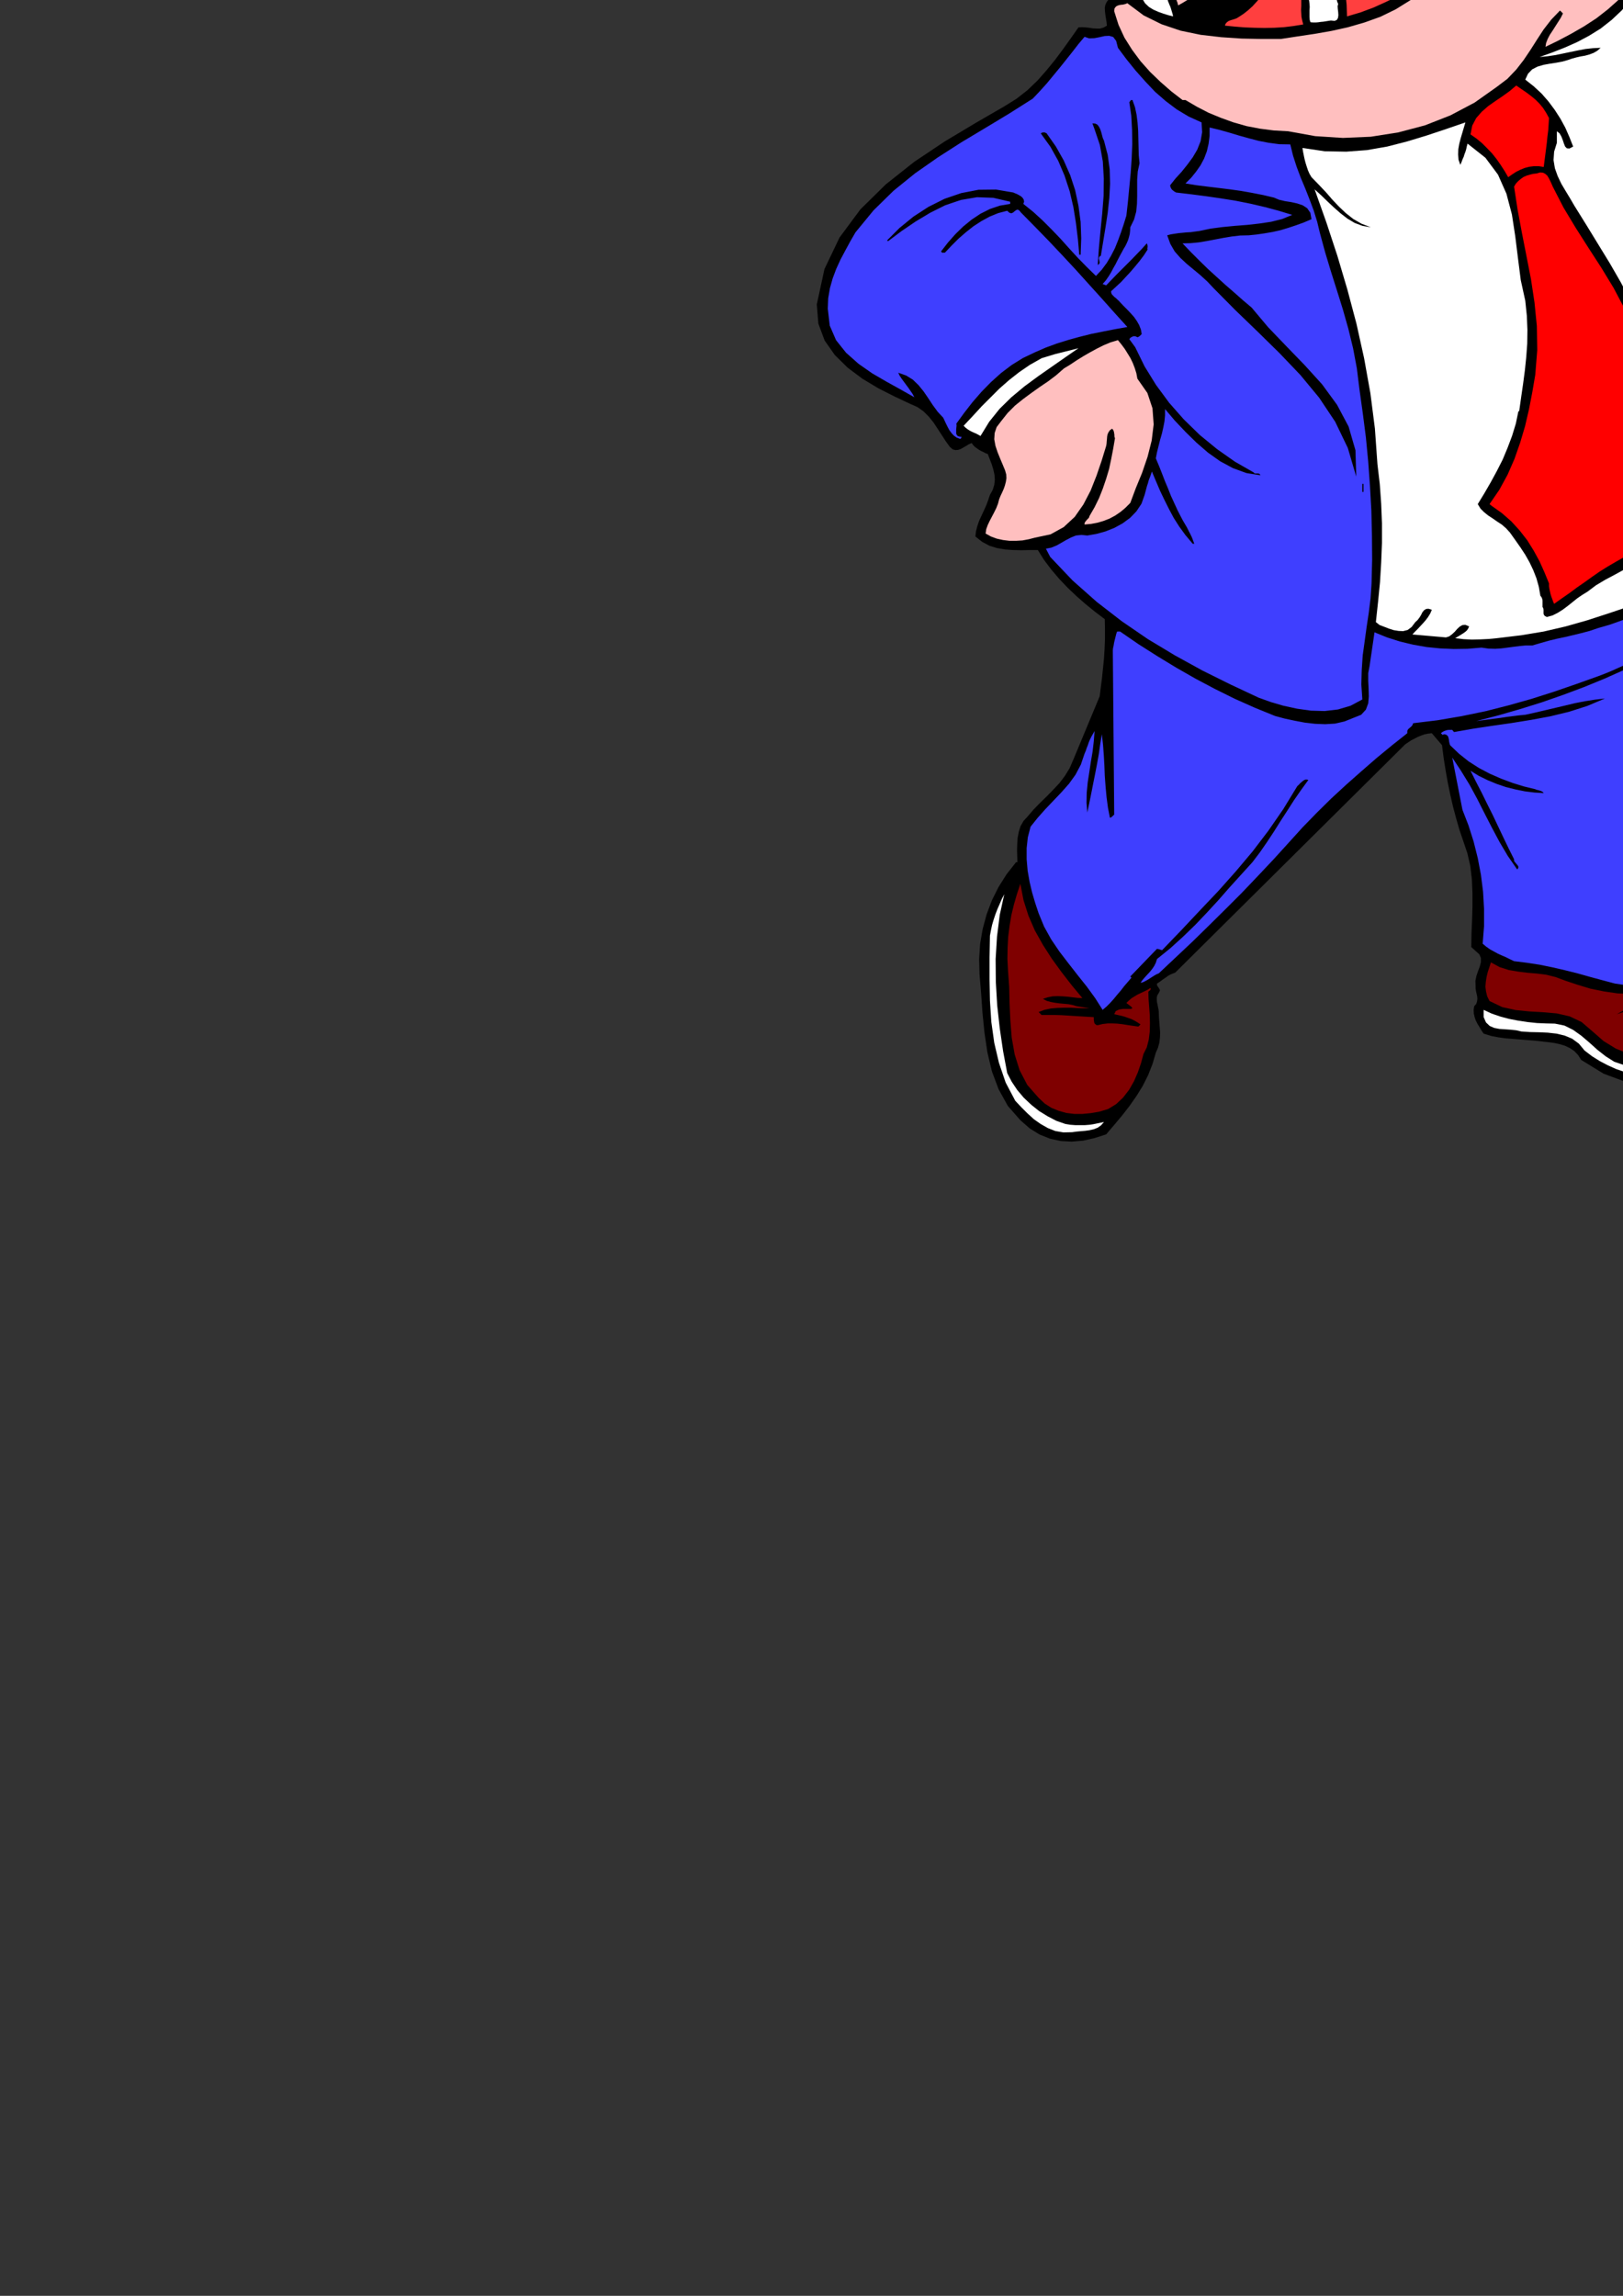 <?xml version="1.0" encoding="utf-8"?>
<!-- Created by UniConvertor 2.0rc4 (https://sk1project.net/) -->
<svg xmlns="http://www.w3.org/2000/svg" height="841.89pt" viewBox="0 0 595.276 841.89" width="595.276pt" version="1.1" xmlns:xlink="http://www.w3.org/1999/xlink" id="7bba4a11-f60f-11ea-9a38-dcc15c148e23">

<rect x="0" y="0" width="595.276" height="841.89" fill="#333333" stroke="none"/>

<g>
	<path style="fill:none;" d="M 297.638,420.945 L 297.638,-164.127 785.438,-164.127 785.438,420.945 297.638,420.945 Z" />
	<path style="fill:#000000;" d="M 504.134,-156.711 L 504.566,-155.559 504.782,-154.335 504.854,-152.967 504.854,-151.599 504.854,-150.231 504.854,-148.863 504.926,-147.567 505.214,-146.343 505.214,-146.343 506.726,-146.487 508.31,-146.775 509.822,-147.135 511.334,-147.639 512.918,-148.071 514.502,-148.431 516.086,-148.719 517.67,-148.935 517.67,-148.935 522.566,-149.655 527.534,-149.799 532.502,-149.583 537.398,-148.935 542.15,-147.855 546.83,-146.559 551.366,-144.903 555.686,-143.031 555.686,-143.031 561.158,-143.607 566.342,-143.463 571.382,-142.671 576.206,-141.231 580.814,-139.143 585.206,-136.623 589.454,-133.599 593.414,-130.287 593.414,-130.287 596.006,-131.943 598.598,-133.671 601.118,-135.543 603.71,-137.343 606.374,-138.855 609.11,-140.079 611.99,-140.943 615.086,-141.159 615.086,-141.159 618.11,-139.791 620.774,-137.919 623.078,-135.543 625.166,-132.879 626.966,-129.927 628.622,-126.975 630.134,-124.023 631.574,-121.287 631.574,-121.287 631.142,-117.687 629.99,-114.375 628.262,-111.351 626.102,-108.471 623.654,-105.735 621.134,-102.999 618.542,-100.407 616.166,-97.815 616.166,-97.815 614.798,-96.375 613.142,-95.079 611.27,-93.855 609.542,-92.631 608.03,-91.263 606.95,-89.679 606.446,-87.807 606.806,-85.431 606.806,-85.431 610.046,-79.671 612.926,-73.695 615.302,-67.431 617.174,-61.023 618.47,-54.471 619.262,-47.775 619.478,-40.935 619.118,-33.951 619.118,-33.951 618.83,-33.087 618.542,-32.223 618.326,-31.287 618.11,-30.423 617.894,-29.487 617.606,-28.551 617.318,-27.687 616.958,-26.823 616.958,-26.823 619.19,-25.887 621.494,-25.599 623.726,-25.815 625.958,-26.319 628.118,-26.967 630.278,-27.543 632.438,-27.903 634.526,-27.903 634.526,-27.903 634.814,-26.823 634.814,-26.823 639.998,-21.639 645.326,-16.455 650.87,-11.343 656.486,-6.303 662.174,-1.479 667.934,3.201 673.766,7.665 679.67,11.913 679.67,11.913 686.51,14.793 693.782,16.881 701.414,18.393 709.118,19.473 716.966,20.121 724.814,20.409 732.59,20.553 740.15,20.625 740.15,20.625 740.51,21.417 741.014,22.209 741.59,22.929 742.31,23.649 743.03,24.297 743.75,24.945 744.398,25.593 744.974,26.241 744.974,26.241 748.934,25.953 752.678,25.089 756.206,23.937 759.662,22.425 763.118,20.913 766.574,19.401 770.102,17.961 773.774,16.881 773.774,16.881 774.422,17.241 774.926,17.673 775.43,18.249 775.862,18.825 776.222,19.545 776.582,20.265 776.87,20.985 777.158,21.705 777.158,21.705 778.094,26.313 778.166,30.849 777.518,35.169 776.222,39.345 774.35,43.305 772.046,47.193 769.382,50.793 766.574,54.249 766.574,54.249 765.566,60.153 766.574,65.481 768.95,70.305 772.19,74.985 775.646,79.593 778.67,84.417 780.758,89.601 781.19,95.289 781.19,95.289 781.118,98.025 781.262,100.833 781.622,103.641 782.054,106.449 782.558,109.329 782.99,112.209 783.278,115.161 783.422,118.041 783.422,118.041 783.206,119.193 782.918,120.345 782.558,121.425 782.054,122.505 781.478,123.513 780.83,124.449 780.038,125.241 779.03,125.817 779.03,125.817 772.262,127.617 765.998,127.473 760.166,125.817 754.694,123.009 749.438,119.409 744.254,115.449 739.07,111.489 733.742,107.961 733.742,107.961 731.582,109.977 729.134,111.057 726.47,111.417 723.734,111.129 720.926,110.481 718.19,109.761 715.454,109.041 712.934,108.681 712.934,108.681 707.894,107.313 702.71,105.873 697.382,104.577 691.982,103.641 686.51,103.137 681.11,103.281 675.782,104.145 670.742,106.017 670.742,106.017 671.606,116.745 672.47,127.401 673.334,138.129 674.126,148.857 674.702,159.729 674.99,170.601 674.918,181.617 674.486,192.633 674.486,192.633 673.91,197.457 673.19,202.137 672.398,206.817 671.534,211.497 670.742,216.105 669.806,220.713 668.942,225.393 668.078,230.001 668.078,230.001 667.214,230.937 666.782,231.873 666.566,232.881 666.422,233.961 666.278,234.969 665.99,235.905 665.414,236.769 664.406,237.489 664.406,237.489 661.598,237.705 658.718,238.065 655.838,238.425 653.03,238.713 650.15,238.857 647.342,238.785 644.606,238.353 641.942,237.489 641.942,237.489 641.222,238.929 640.646,240.369 640.142,241.881 639.638,243.465 639.134,244.977 638.63,246.489 638.054,248.001 637.478,249.441 637.478,249.441 636.038,256.065 634.454,262.617 632.798,269.169 631.142,275.577 629.414,282.057 627.614,288.537 625.886,294.945 624.086,301.281 624.086,301.281 623.078,307.041 622.07,312.729 621.062,318.489 620.054,324.177 619.19,329.937 618.47,335.769 617.966,341.601 617.75,347.649 617.75,347.649 623.654,350.817 629.99,354.273 636.254,358.089 642.158,362.481 647.198,367.521 651.014,373.281 653.318,379.977 653.534,387.609 653.534,387.609 653.174,388.401 652.814,389.121 652.454,389.913 652.022,390.633 651.518,391.353 650.942,392.001 650.222,392.433 649.43,392.793 649.43,392.793 640.358,394.521 631.43,396.321 622.502,397.761 613.718,398.481 605.078,398.337 596.51,396.825 588.158,393.729 579.95,388.689 579.95,388.689 578.798,386.889 577.43,385.449 575.846,384.369 574.046,383.505 572.174,382.929 570.23,382.497 568.214,382.209 566.198,381.993 566.198,381.993 563.174,381.633 560.366,381.417 557.63,381.201 554.966,380.985 552.302,380.769 549.638,380.409 546.974,379.905 544.166,379.041 544.166,379.041 543.374,377.889 542.654,376.665 541.934,375.513 541.286,374.217 540.854,372.993 540.566,371.697 540.494,370.329 540.71,368.961 540.71,368.961 541.43,368.169 541.718,367.305 541.862,366.369 541.79,365.361 541.574,364.425 541.358,363.417 541.214,362.481 541.214,361.473 541.214,361.473 541.142,359.745 541.502,357.945 542.078,356.217 542.726,354.489 543.158,352.833 543.158,351.321 542.582,349.953 541.214,348.729 541.214,348.729 539.63,347.289 539.63,347.289 539.702,342.465 539.918,337.497 540.062,332.457 540.062,327.417 539.846,322.449 539.27,317.553 538.19,312.873 536.678,308.409 536.678,308.409 535.31,304.377 534.086,300.129 532.934,295.809 531.926,291.417 530.99,286.881 530.198,282.417 529.478,277.809 528.902,273.273 528.902,273.273 525.158,268.881 525.158,268.881 523.79,269.025 522.422,269.313 521.198,269.745 519.974,270.249 518.75,270.897 517.598,271.473 516.518,272.193 515.366,272.985 515.366,272.985 431.054,356.649 431.054,356.649 430.118,357.009 429.254,357.369 428.39,357.873 427.598,358.449 426.734,359.025 425.942,359.601 425.15,360.177 424.358,360.681 424.358,360.681 424.358,361.257 424.574,361.689 424.862,362.049 425.078,362.409 425.294,362.769 425.438,363.129 425.294,363.561 425.006,364.137 425.006,364.137 424.502,364.929 424.286,365.793 424.286,366.657 424.358,367.521 424.574,368.457 424.718,369.321 424.934,370.257 425.006,371.121 425.006,371.121 425.078,373.065 425.222,374.937 425.366,376.809 425.51,378.681 425.438,380.553 425.222,382.353 424.718,384.225 423.926,386.025 423.926,386.025 422.702,390.201 421.118,394.233 419.174,398.121 416.87,401.865 414.35,405.465 411.614,408.993 408.662,412.521 405.71,415.977 405.71,415.977 401.462,417.345 397.286,418.281 393.11,418.641 389.078,418.425 385.118,417.561 381.302,416.049 377.702,413.817 374.246,410.793 374.246,410.793 369.638,405.537 366.254,399.417 363.806,392.865 362.15,385.881 361.07,378.609 360.35,371.409 359.846,364.209 359.27,357.297 359.27,357.297 359.126,351.681 359.486,346.065 360.422,340.665 361.862,335.337 363.806,330.153 366.254,325.257 369.206,320.577 372.662,316.185 372.662,316.185 373.166,316.185 373.166,316.185 373.094,314.097 373.022,311.793 373.094,309.561 373.238,307.257 373.67,305.025 374.318,302.937 375.398,301.065 376.91,299.409 376.91,299.409 379.07,296.889 381.446,294.441 383.894,292.065 386.27,289.617 388.574,287.169 390.59,284.505 392.318,281.697 393.686,278.529 393.686,278.529 403.334,255.345 403.334,255.345 403.766,251.961 404.198,248.505 404.558,244.977 404.918,241.449 405.134,237.921 405.278,234.321 405.278,230.721 405.206,227.049 405.206,227.049 401.678,224.385 398.222,221.577 394.766,218.553 391.598,215.529 388.502,212.289 385.622,208.905 382.958,205.377 380.654,201.705 380.654,201.705 377.702,201.705 374.678,201.777 371.654,201.705 368.63,201.489 365.678,200.985 362.87,200.121 360.206,198.681 357.758,196.737 357.758,196.737 357.974,194.793 358.478,192.849 359.126,190.977 359.99,189.105 360.854,187.233 361.718,185.361 362.438,183.417 363.086,181.473 363.086,181.473 364.094,179.673 364.67,177.801 364.886,175.929 364.742,174.057 364.31,172.113 363.734,170.241 363.014,168.369 362.294,166.497 362.294,166.497 361.502,166.209 360.71,165.777 359.918,165.417 359.126,164.985 358.406,164.481 357.614,163.905 356.966,163.257 356.39,162.465 356.39,162.465 355.382,162.897 354.446,163.473 353.438,164.049 352.43,164.625 351.422,164.985 350.414,165.057 349.406,164.769 348.398,163.905 348.398,163.905 346.886,161.817 345.446,159.585 343.934,157.281 342.422,154.977 340.694,152.817 338.75,150.873 336.518,149.289 333.926,148.137 333.926,148.137 328.238,145.473 322.262,142.449 316.358,138.921 310.886,134.817 306.206,130.209 302.462,124.881 300.158,118.689 299.582,111.633 299.582,111.633 302.39,98.673 307.934,87.081 315.566,76.785 324.854,67.641 335.294,59.361 346.382,51.945 357.686,45.177 368.63,38.841 368.63,38.841 372.878,36.177 376.838,33.081 380.51,29.553 383.822,25.809 386.99,21.921 389.942,17.961 392.822,13.929 395.558,10.041 395.558,10.041 396.854,9.969 398.15,10.041 399.446,10.185 400.814,10.401 402.182,10.473 403.478,10.473 404.774,10.113 405.998,9.393 405.998,9.393 405.854,8.097 405.638,6.801 405.422,5.433 405.278,4.209 405.206,2.913 405.422,1.761 405.926,0.681 406.79,-0.399 406.79,-0.399 407.87,-0.543 409.022,-0.831 410.102,-1.191 411.182,-1.551 412.262,-1.983 413.27,-2.487 414.35,-3.063 415.358,-3.639 415.358,-3.639 415.502,-4.647 415.646,-5.727 415.79,-6.735 416.006,-7.743 416.294,-8.679 416.798,-9.471 417.662,-10.047 418.742,-10.479 418.742,-10.479 419.75,-10.695 420.686,-10.983 421.694,-11.343 422.702,-11.631 423.71,-11.919 424.79,-11.991 425.726,-11.919 426.806,-11.559 426.806,-11.559 427.742,-10.767 428.39,-9.759 428.894,-8.607 429.326,-7.527 429.686,-6.447 430.262,-5.727 430.982,-5.223 432.134,-5.223 432.134,-5.223 435.23,-6.807 438.11,-8.823 440.702,-11.127 443.006,-13.647 445.166,-16.383 447.038,-19.335 448.838,-22.359 450.494,-25.455 450.494,-25.455 449.198,-25.887 447.902,-26.319 446.678,-26.607 445.31,-26.895 443.942,-27.111 442.646,-27.399 441.206,-27.615 439.91,-27.903 439.91,-27.903 436.094,-28.335 432.35,-29.127 428.678,-30.135 425.006,-31.215 421.262,-32.367 417.518,-33.591 413.774,-34.743 410.03,-35.823 410.03,-35.823 409.382,-34.167 409.31,-32.295 409.67,-30.495 410.03,-28.623 410.174,-27.039 409.742,-25.599 408.518,-24.519 406.286,-23.871 406.286,-23.871 404.846,-23.367 403.334,-22.935 401.75,-22.647 400.238,-22.575 398.654,-22.647 397.142,-23.007 395.774,-23.655 394.478,-24.663 394.478,-24.663 392.894,-26.031 392.894,-26.031 392.462,-27.903 392.462,-30.063 392.606,-32.223 392.75,-34.311 392.606,-36.183 391.814,-37.623 390.23,-38.559 387.638,-38.775 387.638,-38.775 387.206,-39.567 386.63,-40.071 385.982,-40.287 385.334,-40.359 384.614,-40.503 384.038,-40.719 383.534,-41.079 383.246,-41.727 383.246,-41.727 382.886,-44.463 382.382,-47.127 381.878,-49.791 381.518,-52.455 381.302,-55.119 381.446,-57.711 382.022,-60.231 383.246,-62.751 383.246,-62.751 383.894,-66.711 384.974,-70.527 386.27,-74.199 388.07,-77.799 390.086,-81.183 392.462,-84.567 395.198,-87.735 398.222,-90.759 398.222,-90.759 405.854,-96.591 414.422,-100.911 423.71,-103.935 433.502,-105.735 443.51,-106.383 453.518,-106.023 463.238,-104.727 472.454,-102.567 472.454,-102.567 473.102,-103.431 473.822,-104.295 474.542,-105.159 475.334,-106.023 476.054,-106.959 476.774,-107.823 477.494,-108.759 477.998,-109.767 477.998,-109.767 478.358,-111.711 478.862,-113.727 479.438,-115.671 480.086,-117.615 480.806,-119.487 481.598,-121.287 482.39,-123.159 483.326,-124.959 483.326,-124.959 483.038,-125.679 482.894,-126.471 482.678,-127.335 482.606,-128.199 482.534,-128.991 482.534,-129.783 482.606,-130.647 482.822,-131.367 482.822,-131.367 483.542,-131.871 484.262,-132.303 485.054,-132.663 485.846,-132.951 486.566,-133.311 487.214,-133.671 487.718,-134.175 488.15,-134.823 488.15,-134.823 487.214,-135.687 486.206,-136.767 485.054,-137.847 483.902,-139.071 482.822,-140.367 481.958,-141.663 481.166,-143.031 480.662,-144.471 480.662,-144.471 480.518,-145.695 480.302,-147.063 480.23,-148.575 480.302,-150.087 480.518,-151.455 480.95,-152.895 481.598,-154.191 482.534,-155.343 482.534,-155.343 484.334,-157.071 486.278,-158.511 488.366,-159.663 490.67,-160.455 492.902,-161.103 495.35,-161.463 497.726,-161.679 500.102,-161.679 500.102,-161.679 500.678,-161.031 501.254,-160.455 501.83,-159.951 502.334,-159.375 502.91,-158.799 503.414,-158.151 503.846,-157.503 504.134,-156.711 504.134,-156.711 504.134,-156.711 504.134,-156.711 504.134,-156.711 Z" />
	<path style="fill:#ffbfbf;" d="M 499.67,-158.007 L 500.39,-156.711 500.894,-155.343 501.254,-153.975 501.542,-152.535 501.758,-151.095 501.902,-149.655 502.046,-148.143 502.334,-146.775 502.334,-146.775 501.902,-146.631 501.542,-146.559 501.182,-146.559 500.894,-146.631 500.534,-146.703 500.174,-146.775 499.742,-146.919 499.382,-147.063 499.382,-147.063 499.022,-150.807 499.022,-150.807 498.734,-151.023 498.374,-151.095 498.014,-151.095 497.726,-150.951 497.366,-150.879 497.006,-150.735 496.646,-150.591 496.358,-150.519 496.358,-150.519 496.214,-150.951 496.358,-151.455 496.646,-151.887 497.078,-152.391 497.366,-152.895 497.51,-153.399 497.294,-153.975 496.718,-154.551 496.718,-154.551 496.07,-154.551 495.566,-154.335 495.206,-154.047 494.846,-153.687 494.558,-153.255 494.27,-152.751 493.982,-152.319 493.766,-151.887 493.766,-151.887 493.622,-152.319 493.406,-152.607 493.118,-152.823 492.83,-152.967 492.47,-153.039 492.11,-153.111 491.822,-153.255 491.534,-153.471 491.534,-153.471 491.102,-153.111 490.886,-152.679 490.742,-152.175 490.67,-151.599 490.742,-151.095 490.814,-150.591 490.958,-150.159 491.102,-149.727 491.102,-149.727 491.822,-148.647 492.686,-147.711 493.694,-146.847 494.774,-146.127 495.926,-145.479 497.15,-144.903 498.374,-144.471 499.67,-144.111 499.67,-144.111 498.59,-143.103 497.51,-142.167 496.286,-141.231 495.134,-140.367 493.91,-139.431 492.686,-138.495 491.462,-137.631 490.31,-136.695 490.31,-136.695 489.158,-137.487 488.078,-138.495 486.998,-139.647 485.99,-140.943 485.054,-142.311 484.334,-143.751 483.686,-145.263 483.326,-146.775 483.326,-146.775 482.966,-148.359 483.038,-149.727 483.47,-150.879 484.118,-151.959 484.982,-152.895 485.99,-153.831 487.07,-154.695 488.15,-155.631 488.15,-155.631 489.446,-156.279 490.742,-156.855 491.966,-157.359 493.262,-157.719 494.558,-158.007 495.854,-158.223 497.222,-158.295 498.59,-158.295 498.59,-158.295 498.662,-158.151 498.734,-158.007 498.878,-158.007 499.022,-157.935 499.238,-157.935 499.382,-157.935 499.526,-157.935 499.67,-158.007 499.67,-158.007 499.67,-158.007 499.67,-158.007 499.67,-158.007 Z" />
	<path style="fill:#ffbfbf;" d="M 549.422,-142.527 L 547.19,-141.951 544.814,-141.375 542.438,-140.943 540.062,-140.439 537.686,-139.791 535.382,-139.071 533.15,-138.135 531.062,-136.983 531.062,-136.983 537.11,-137.919 543.302,-138.999 549.494,-139.863 555.758,-140.439 561.878,-140.511 568.07,-139.863 574.046,-138.351 579.95,-135.903 579.95,-135.903 581.39,-134.967 582.902,-134.103 584.342,-133.311 585.71,-132.519 587.078,-131.655 588.374,-130.719 589.598,-129.639 590.822,-128.415 590.822,-128.415 585.998,-124.671 585.998,-124.671 586.142,-124.239 586.43,-123.879 586.718,-123.591 587.078,-123.303 587.51,-123.159 587.87,-123.159 588.23,-123.303 588.662,-123.591 588.662,-123.591 589.454,-124.311 590.462,-124.743 591.47,-125.175 592.478,-125.535 593.486,-125.967 594.422,-126.543 595.142,-127.335 595.646,-128.415 595.646,-128.415 598.454,-130.143 601.406,-132.159 604.43,-134.247 607.454,-136.119 610.478,-137.343 613.646,-137.775 616.742,-136.983 619.91,-134.823 619.91,-134.823 621.35,-132.591 622.934,-130.359 624.518,-128.127 625.958,-125.823 627.038,-123.447 627.758,-120.927 627.902,-118.407 627.326,-115.671 627.326,-115.671 625.526,-113.079 623.582,-110.703 621.638,-108.327 619.478,-106.023 617.318,-103.719 615.086,-101.487 612.854,-99.111 610.55,-96.663 610.55,-96.663 609.542,-96.087 608.534,-95.583 607.526,-95.007 606.518,-94.503 605.51,-93.927 604.574,-93.279 603.638,-92.631 602.774,-91.839 602.774,-91.839 602.63,-89.103 602.99,-86.439 603.782,-83.919 604.79,-81.471 606.014,-79.167 607.31,-76.791 608.606,-74.487 609.758,-72.111 609.758,-72.111 611.774,-65.991 613.646,-59.439 615.086,-52.671 615.95,-45.687 616.022,-38.775 615.014,-32.079 612.854,-25.815 609.182,-20.127 609.182,-20.127 606.446,-17.247 603.494,-14.655 600.398,-12.207 597.158,-9.903 593.918,-7.599 590.822,-5.367 587.726,-3.063 584.918,-0.687 584.918,-0.687 586.862,-1.119 588.734,-1.767 590.534,-2.775 592.406,-3.855 594.206,-5.079 596.078,-6.159 597.878,-7.239 599.822,-8.175 599.822,-8.175 597.014,-3.999 593.702,-0.111 589.742,3.417 585.494,6.729 580.958,9.681 576.206,12.417 571.454,14.937 566.846,17.169 566.846,17.169 567.062,15.801 567.638,14.289 568.43,12.777 569.438,11.265 570.446,9.681 571.454,8.097 572.462,6.513 573.254,4.929 573.254,4.929 572.174,3.849 572.174,3.849 568.934,7.233 566.198,10.761 563.75,14.505 561.374,18.249 558.854,21.993 556.118,25.521 552.878,28.905 548.99,31.857 548.99,31.857 540.854,37.617 531.998,42.297 522.638,45.969 512.846,48.561 502.766,50.145 492.542,50.577 482.39,49.929 472.454,48.129 472.454,48.129 467.198,47.841 462.158,47.193 457.262,46.257 452.438,44.889 447.83,43.233 443.294,41.361 438.974,39.129 434.798,36.681 434.798,36.681 433.718,36.681 433.718,36.681 429.614,33.513 425.654,30.057 421.838,26.385 418.31,22.425 415.214,18.249 412.406,13.785 410.246,9.105 408.662,4.137 408.662,4.137 408.734,3.201 409.094,2.625 409.598,2.193 410.318,1.905 411.11,1.761 411.902,1.689 412.766,1.473 413.486,1.185 413.486,1.185 419.462,5.649 426.014,8.889 433.07,11.265 440.414,12.777 447.902,13.641 455.39,14.145 462.734,14.289 469.79,14.289 469.79,14.289 475.91,13.353 482.174,12.417 488.366,11.337 494.486,9.969 500.462,8.241 506.294,6.153 511.91,3.417 517.238,0.105 517.238,0.105 519.398,-1.191 521.63,-2.199 523.934,-3.207 526.238,-4.143 528.542,-5.223 530.702,-6.375 532.862,-7.815 534.806,-9.687 534.806,-9.687 535.382,-9.615 535.886,-9.759 536.318,-10.047 536.75,-10.335 537.11,-10.623 537.542,-10.911 537.974,-11.127 538.55,-11.127 538.55,-11.127 541.79,-13.719 545.174,-16.311 548.486,-18.975 551.726,-21.783 554.822,-24.663 557.558,-27.759 560.006,-31.143 562.022,-34.743 562.022,-34.743 562.526,-35.247 563.03,-35.751 563.606,-36.255 564.11,-36.687 564.686,-37.047 565.262,-37.335 565.838,-37.551 566.558,-37.695 566.558,-37.695 575.558,-46.263 575.558,-46.263 575.702,-44.391 575.99,-42.591 576.422,-40.863 576.926,-39.063 577.502,-37.407 578.222,-35.823 579.014,-34.311 579.95,-32.871 579.95,-32.871 580.094,-34.671 580.022,-36.543 579.878,-38.415 579.59,-40.431 579.302,-42.375 579.014,-44.391 578.87,-46.407 578.87,-48.423 578.87,-48.423 580.958,-46.983 583.262,-45.831 585.638,-44.895 588.086,-44.247 590.606,-43.743 593.126,-43.599 595.718,-43.671 598.238,-44.103 598.238,-44.103 598.382,-44.175 598.526,-44.391 598.67,-44.535 598.742,-44.751 598.814,-44.967 598.886,-45.111 598.958,-45.327 599.03,-45.471 599.03,-45.471 595.214,-45.759 591.254,-46.551 587.366,-47.775 583.478,-49.503 579.878,-51.807 576.71,-54.615 574.118,-57.999 572.174,-61.959 572.174,-61.959 571.886,-62.607 571.814,-63.111 571.814,-63.687 571.814,-64.263 571.814,-64.839 571.67,-65.343 571.454,-65.919 571.022,-66.495 571.022,-66.495 570.518,-66.639 570.086,-66.495 569.798,-66.279 569.51,-65.991 569.222,-65.559 569.006,-65.199 568.718,-64.839 568.43,-64.623 568.43,-64.623 568.502,-62.463 569.366,-60.375 570.59,-58.431 571.958,-56.487 573.182,-54.543 573.83,-52.527 573.758,-50.511 572.462,-48.423 572.462,-48.423 563.39,-41.079 553.454,-35.391 542.798,-31.215 531.566,-28.335 520.046,-26.535 508.238,-25.599 496.43,-25.311 484.694,-25.455 484.694,-25.455 480.23,-25.959 475.982,-26.895 471.878,-27.975 467.846,-29.199 463.814,-30.495 459.782,-31.719 455.534,-32.727 451.142,-33.519 451.142,-33.519 443.222,-35.319 435.518,-37.407 427.814,-39.495 420.11,-41.367 412.262,-42.879 404.27,-43.815 395.99,-44.031 387.35,-43.311 387.35,-43.311 386.198,-44.103 386.198,-44.103 384.758,-50.439 384.542,-56.775 385.478,-63.039 387.35,-69.087 390.158,-74.847 393.686,-80.319 397.862,-85.359 402.614,-89.967 402.614,-89.967 407.654,-93.495 412.982,-96.159 418.454,-98.175 423.998,-99.687 429.686,-100.839 435.518,-101.703 441.422,-102.423 447.326,-103.071 447.326,-103.071 455.39,-101.847 463.382,-100.407 471.23,-98.607 479.006,-96.519 486.638,-94.071 494.198,-91.335 501.47,-88.239 508.67,-84.711 508.67,-84.711 508.886,-84.711 509.174,-84.711 509.462,-84.711 509.678,-84.711 509.966,-84.711 510.182,-84.783 510.398,-84.927 510.542,-85.143 510.542,-85.143 508.67,-86.799 506.798,-88.239 504.71,-89.463 502.55,-90.615 500.39,-91.767 498.374,-92.919 496.358,-94.143 494.558,-95.583 494.558,-95.583 496.646,-96.591 498.95,-97.023 501.182,-96.951 503.558,-96.519 505.862,-95.871 508.238,-95.079 510.47,-94.287 512.702,-93.711 512.702,-93.711 512.702,-94.503 512.342,-95.223 511.766,-95.799 510.974,-96.375 510.11,-96.879 509.174,-97.383 508.31,-97.959 507.59,-98.535 507.59,-98.535 506.582,-98.895 505.502,-99.183 504.422,-99.399 503.342,-99.543 502.262,-99.687 501.182,-99.831 500.03,-99.903 499.022,-100.119 499.022,-100.119 500.678,-101.199 502.334,-102.279 504.134,-103.359 505.862,-104.511 507.662,-105.663 509.462,-106.743 511.334,-107.679 513.206,-108.687 513.206,-108.687 513.206,-109.767 513.206,-109.767 512.198,-109.407 511.118,-109.119 510.038,-108.831 508.886,-108.543 507.806,-108.183 506.654,-107.751 505.574,-107.319 504.638,-106.815 504.638,-106.815 505.43,-108.399 506.078,-110.199 506.582,-112.071 506.942,-114.015 507.158,-115.959 507.158,-117.975 507.086,-119.919 506.798,-121.719 506.798,-121.719 506.438,-122.871 505.79,-123.807 504.998,-124.527 504.062,-125.175 503.054,-125.679 501.902,-126.039 500.75,-126.327 499.67,-126.543 499.67,-126.543 496.502,-126.039 493.622,-124.959 490.958,-123.375 488.438,-121.287 486.206,-118.839 484.262,-116.175 482.678,-113.367 481.454,-110.559 481.454,-110.559 481.454,-100.407 481.454,-100.407 480.59,-100.479 479.726,-100.695 478.934,-100.911 478.142,-101.199 477.422,-101.487 476.63,-101.775 475.838,-102.063 475.046,-102.279 475.046,-102.279 477.134,-104.007 478.646,-106.023 479.798,-108.183 480.734,-110.487 481.526,-112.863 482.246,-115.239 483.182,-117.615 484.406,-119.847 484.406,-119.847 485.558,-121.719 486.638,-123.735 487.718,-125.751 488.942,-127.695 490.238,-129.423 491.894,-130.791 493.91,-131.799 496.358,-132.159 496.358,-132.159 497.87,-132.159 499.31,-131.799 500.606,-131.151 501.902,-130.431 503.198,-129.855 504.422,-129.567 505.718,-129.711 507.158,-130.575 507.158,-130.575 506.438,-131.943 505.574,-133.239 504.638,-134.247 503.558,-135.183 502.334,-136.047 501.11,-136.695 499.814,-137.271 498.59,-137.775 498.59,-137.775 503.918,-141.087 509.966,-143.535 516.446,-145.263 523.286,-146.199 530.198,-146.415 536.966,-145.839 543.446,-144.543 549.422,-142.527 549.422,-142.527 549.422,-142.527 549.422,-142.527 549.422,-142.527 Z" />
	<path style="fill:#000000;" d="M 615.374,-132.951 L 615.302,-132.159 615.014,-131.583 614.582,-131.223 614.006,-130.935 613.358,-130.647 612.71,-130.359 612.134,-129.999 611.63,-129.495 611.63,-129.495 610.766,-128.631 609.902,-127.695 609.038,-126.759 608.174,-125.823 607.454,-124.887 606.806,-123.951 606.302,-123.015 606.014,-122.007 606.014,-122.007 606.23,-122.295 606.518,-122.583 606.806,-122.799 607.094,-122.943 607.454,-123.159 607.742,-123.303 608.03,-123.447 608.39,-123.591 608.39,-123.591 608.534,-123.447 608.678,-123.303 608.75,-123.087 608.75,-122.871 608.75,-122.655 608.75,-122.439 608.678,-122.223 608.678,-122.007 608.678,-122.007 607.454,-120.639 606.158,-119.271 605.006,-117.903 603.782,-116.463 602.702,-115.095 601.694,-113.655 600.83,-112.071 600.11,-110.559 600.11,-110.559 601.478,-110.991 602.846,-111.711 604.214,-112.647 605.582,-113.583 606.95,-114.591 608.39,-115.383 609.83,-115.887 611.342,-116.103 611.342,-116.103 610.91,-114.807 609.974,-113.799 608.678,-112.935 607.382,-112.215 606.23,-111.423 605.582,-110.631 605.654,-109.551 606.806,-108.183 606.806,-108.183 606.158,-107.607 605.51,-106.959 604.79,-106.239 604.142,-105.447 603.422,-104.799 602.702,-104.151 601.91,-103.647 601.19,-103.359 601.19,-103.359 600.758,-104.295 600.254,-104.727 599.606,-104.871 598.886,-104.799 598.166,-104.727 597.59,-104.799 597.014,-105.159 596.654,-106.023 596.654,-106.023 596.438,-105.735 596.294,-105.375 596.15,-105.015 595.934,-104.655 595.718,-104.295 595.502,-103.935 595.214,-103.647 594.854,-103.359 594.854,-103.359 595.79,-107.751 597.086,-112.071 598.814,-116.391 600.83,-120.495 603.278,-124.383 606.158,-127.911 609.47,-131.007 613.214,-133.671 613.214,-133.671 613.502,-133.671 613.79,-133.671 614.078,-133.671 614.366,-133.599 614.654,-133.527 614.942,-133.383 615.158,-133.239 615.374,-132.951 615.374,-132.951 615.374,-132.951 615.374,-132.951 615.374,-132.951 Z" />
	<path style="fill:#000000;" d="M 564.974,-120.135 L 565.622,-119.487 565.982,-118.623 566.198,-117.687 566.198,-116.679 566.198,-115.743 566.126,-114.663 566.126,-113.655 566.198,-112.719 566.198,-112.719 564.686,-114.303 563.246,-116.103 561.95,-118.191 560.654,-120.135 559.142,-121.935 557.486,-123.375 555.542,-124.383 553.166,-124.671 553.166,-124.671 550.718,-125.175 548.27,-125.247 545.894,-124.887 543.518,-124.239 541.142,-123.231 538.982,-122.007 536.822,-120.567 534.806,-119.127 534.806,-119.127 533.726,-119.127 533.726,-119.127 534.734,-121.287 535.886,-123.375 537.182,-125.319 538.622,-127.119 540.278,-128.703 542.15,-129.927 544.31,-130.863 546.83,-131.367 546.83,-131.367 549.782,-131.439 552.662,-130.935 555.326,-130.071 557.774,-128.775 559.934,-127.047 561.878,-125.031 563.606,-122.727 564.974,-120.135 564.974,-120.135 564.974,-120.135 564.974,-120.135 564.974,-120.135 Z" />
	<path style="fill:#ffffff;" d="M 502.766,-122.007 L 503.342,-120.999 503.702,-119.847 503.846,-118.551 503.918,-117.111 503.846,-115.743 503.702,-114.375 503.486,-113.079 503.414,-111.927 503.414,-111.927 503.342,-112.719 503.198,-113.439 502.838,-114.159 502.406,-114.807 501.902,-115.455 501.326,-115.959 500.75,-116.463 500.102,-116.895 500.102,-116.895 499.022,-117.183 497.87,-117.255 496.79,-117.111 495.782,-116.751 494.846,-116.247 493.982,-115.599 493.262,-114.735 492.614,-113.799 492.614,-113.799 492.254,-112.719 492.182,-111.567 492.254,-110.559 492.614,-109.479 493.118,-108.543 493.766,-107.679 494.63,-106.887 495.566,-106.311 495.566,-106.311 496.286,-106.095 497.006,-106.023 497.726,-106.023 498.446,-106.095 499.166,-106.311 499.814,-106.527 500.534,-106.815 501.182,-107.103 501.182,-107.103 499.886,-105.663 498.734,-104.295 497.51,-102.927 496.214,-101.775 494.846,-100.695 493.262,-99.759 491.606,-99.183 489.734,-98.823 489.734,-98.823 489.014,-99.183 488.294,-99.471 487.502,-99.759 486.782,-99.975 486.134,-100.263 485.558,-100.767 485.27,-101.343 485.198,-102.279 485.198,-102.279 484.91,-105.087 485.126,-107.751 485.774,-110.271 486.71,-112.575 488.006,-114.807 489.59,-116.895 491.39,-118.839 493.406,-120.639 493.406,-120.639 494.486,-121.359 495.566,-122.007 496.718,-122.439 497.87,-122.727 499.022,-122.799 500.246,-122.727 501.47,-122.439 502.766,-122.007 502.766,-122.007 502.766,-122.007 502.766,-122.007 502.766,-122.007 Z" />
	<path style="fill:#00ffff;" d="M 500.894,-113.151 L 500.894,-112.647 500.894,-112.143 500.75,-111.639 500.606,-111.279 500.39,-110.847 500.102,-110.559 499.742,-110.271 499.382,-110.055 499.382,-110.055 498.878,-110.055 498.374,-110.055 497.942,-110.127 497.51,-110.271 497.078,-110.559 496.79,-110.847 496.502,-111.207 496.358,-111.567 496.358,-111.567 496.358,-112.071 496.358,-112.503 496.43,-113.007 496.502,-113.439 496.718,-113.799 497.006,-114.159 497.366,-114.375 497.798,-114.591 497.798,-114.591 498.302,-114.591 498.806,-114.591 499.238,-114.519 499.67,-114.375 500.03,-114.231 500.39,-113.943 500.678,-113.583 500.894,-113.151 500.894,-113.151 500.894,-113.151 500.894,-113.151 500.894,-113.151 Z" />
	<path style="fill:#000000;" d="M 551.654,-111.567 L 553.022,-110.127 554.102,-108.471 554.822,-106.671 555.182,-104.799 555.326,-102.711 555.326,-100.695 555.182,-98.679 555.038,-96.663 555.038,-96.663 553.814,-93.783 552.518,-90.903 551.006,-88.167 549.278,-85.431 547.334,-83.055 545.03,-80.895 542.366,-79.167 539.342,-78.015 539.342,-78.015 538.262,-77.727 537.11,-77.655 536.03,-77.655 534.95,-77.799 533.942,-78.015 532.862,-78.447 531.782,-78.951 530.774,-79.599 530.774,-79.599 529.262,-81.399 528.038,-83.343 527.03,-85.359 526.31,-87.591 525.95,-89.823 525.734,-92.127 525.878,-94.503 526.238,-97.023 526.238,-97.023 527.102,-99.831 528.398,-102.567 530.126,-105.231 532.142,-107.607 534.446,-109.767 536.966,-111.567 539.702,-112.935 542.582,-113.799 542.582,-113.799 543.878,-113.871 545.102,-113.871 546.326,-113.799 547.478,-113.583 548.558,-113.223 549.638,-112.791 550.646,-112.215 551.654,-111.567 551.654,-111.567 551.654,-111.567 551.654,-111.567 551.654,-111.567 Z" />
	<path style="fill:#ffffff;" d="M 551.654,-105.735 L 552.158,-102.423 552.086,-99.255 551.438,-96.303 550.358,-93.351 548.846,-90.543 547.118,-87.879 545.102,-85.287 543.086,-82.839 543.086,-82.839 542.006,-82.407 540.926,-82.047 539.774,-81.615 538.694,-81.255 537.542,-81.039 536.39,-80.967 535.238,-81.039 534.014,-81.399 534.014,-81.399 532.43,-82.767 531.206,-84.351 530.342,-86.151 529.694,-88.095 529.262,-90.111 529.118,-92.199 529.046,-94.287 529.19,-96.375 529.19,-96.375 529.982,-98.679 530.99,-101.127 532.286,-103.431 533.798,-105.663 535.526,-107.535 537.542,-109.119 539.774,-110.271 542.294,-110.847 542.294,-110.847 542.582,-110.847 542.798,-110.847 543.086,-110.919 543.302,-110.991 543.59,-111.063 543.734,-111.207 543.95,-111.351 544.166,-111.567 544.166,-111.567 545.39,-111.351 546.614,-110.919 547.838,-110.415 548.846,-109.767 549.782,-108.975 550.574,-108.039 551.222,-106.959 551.654,-105.735 551.654,-105.735 551.654,-105.735 551.654,-105.735 551.654,-105.735 Z" />
	<path style="fill:#000000;" d="M 546.83,-98.823 L 547.046,-97.887 547.19,-96.879 547.118,-95.871 546.902,-94.863 546.542,-93.927 545.894,-93.135 545.102,-92.415 544.166,-91.839 544.166,-91.839 543.158,-91.551 542.078,-91.407 541.07,-91.479 539.99,-91.695 539.126,-92.127 538.262,-92.703 537.542,-93.495 536.966,-94.503 536.966,-94.503 536.678,-95.439 536.606,-96.447 536.678,-97.455 536.894,-98.463 537.326,-99.399 537.902,-100.191 538.694,-100.911 539.63,-101.487 539.63,-101.487 540.638,-101.775 541.646,-101.919 542.726,-101.847 543.734,-101.631 544.67,-101.199 545.534,-100.623 546.254,-99.831 546.83,-98.823 546.83,-98.823 546.83,-98.823 546.83,-98.823 546.83,-98.823 Z" />
	<path style="fill:#00ffff;" d="M 544.886,-98.247 L 544.958,-97.743 544.886,-97.239 544.814,-96.735 544.742,-96.303 544.526,-95.943 544.166,-95.583 543.806,-95.295 543.374,-95.151 543.374,-95.151 542.87,-95.079 542.438,-95.079 541.934,-95.223 541.502,-95.367 541.142,-95.583 540.782,-95.871 540.566,-96.231 540.422,-96.663 540.422,-96.663 540.35,-97.167 540.35,-97.599 540.422,-98.103 540.566,-98.463 540.782,-98.895 541.07,-99.183 541.502,-99.471 542.006,-99.615 542.006,-99.615 542.438,-99.615 542.87,-99.615 543.302,-99.543 543.734,-99.471 544.094,-99.255 544.382,-98.967 544.67,-98.607 544.886,-98.247 544.886,-98.247 544.886,-98.247 544.886,-98.247 544.886,-98.247 Z" />
	<path style="fill:#000000;" d="M 417.95,-82.047 L 418.598,-80.751 419.102,-79.527 419.534,-78.159 419.894,-76.719 420.11,-75.279 420.182,-73.839 420.11,-72.327 419.822,-70.887 419.822,-70.887 418.886,-69.231 418.022,-67.431 417.086,-65.559 416.006,-63.903 414.782,-62.463 413.27,-61.311 411.542,-60.807 409.382,-60.879 409.382,-60.879 407.366,-62.967 406.07,-65.343 405.494,-67.863 405.494,-70.599 405.854,-73.407 406.43,-76.215 407.15,-79.023 407.87,-81.759 407.87,-81.759 408.014,-82.335 408.374,-82.911 408.734,-83.415 409.238,-83.919 409.814,-84.423 410.318,-84.855 410.822,-85.143 411.326,-85.431 411.326,-85.431 412.262,-85.359 413.198,-85.215 414.134,-84.999 414.998,-84.639 415.862,-84.135 416.582,-83.559 417.302,-82.839 417.95,-82.047 417.95,-82.047 417.95,-82.047 417.95,-82.047 417.95,-82.047 Z" />
	<path style="fill:#ff7f7f;" d="M 412.694,-82.551 L 411.038,-80.391 410.03,-78.087 409.598,-75.639 409.598,-73.119 409.958,-70.599 410.462,-68.007 411.038,-65.631 411.614,-63.399 411.614,-63.399 410.894,-63.399 410.39,-63.687 409.958,-64.119 409.598,-64.623 409.382,-65.199 409.094,-65.775 408.878,-66.351 408.662,-66.855 408.662,-66.855 408.302,-68.943 408.158,-71.103 408.302,-73.191 408.662,-75.207 409.166,-77.223 409.814,-79.167 410.606,-81.039 411.614,-82.839 411.614,-82.839 411.686,-82.623 411.758,-82.551 411.902,-82.479 412.046,-82.479 412.19,-82.479 412.406,-82.479 412.55,-82.479 412.694,-82.551 412.694,-82.551 412.694,-82.551 412.694,-82.551 412.694,-82.551 Z" />
	<path style="fill:#000000;" d="M 461.222,-71.319 L 462.158,-68.799 462.662,-66.207 462.806,-63.615 462.518,-61.095 461.87,-58.647 460.934,-56.271 459.782,-53.967 458.27,-51.879 458.27,-51.879 457.838,-51.303 457.406,-50.871 456.974,-50.511 456.542,-50.223 456.038,-49.935 455.606,-49.719 455.102,-49.503 454.526,-49.215 454.526,-49.215 453.518,-49.215 452.51,-49.215 451.502,-49.287 450.566,-49.431 449.63,-49.575 448.694,-49.863 447.83,-50.223 447.038,-50.799 447.038,-50.799 445.742,-51.951 444.734,-53.391 444.014,-54.831 443.582,-56.487 443.366,-58.215 443.294,-59.871 443.438,-61.671 443.654,-63.399 443.654,-63.399 444.158,-64.839 444.734,-66.279 445.382,-67.791 446.174,-69.159 447.038,-70.527 448.118,-71.679 449.342,-72.543 450.782,-73.191 450.782,-73.191 451.142,-73.551 451.502,-73.911 451.862,-74.271 452.294,-74.559 452.726,-74.775 453.23,-75.063 453.662,-75.207 454.238,-75.351 454.238,-75.351 455.246,-75.279 456.254,-75.063 457.262,-74.703 458.27,-74.271 459.134,-73.695 459.926,-73.047 460.574,-72.183 461.222,-71.319 461.222,-71.319 461.222,-71.319 461.222,-71.319 461.222,-71.319 Z" />
	<path style="fill:#ff7f7f;" d="M 456.398,-72.399 L 455.39,-71.679 454.454,-70.887 453.518,-70.023 452.582,-69.087 451.79,-68.007 451.142,-66.999 450.494,-65.847 450.062,-64.623 450.062,-64.623 449.846,-63.111 449.702,-61.599 449.702,-60.015 449.846,-58.503 450.134,-57.063 450.638,-55.695 451.358,-54.471 452.366,-53.463 452.366,-53.463 452.366,-51.591 452.366,-51.591 451.214,-51.807 450.134,-52.167 449.054,-52.671 448.118,-53.319 447.326,-54.111 446.75,-54.975 446.246,-55.983 445.958,-57.135 445.958,-57.135 445.67,-58.863 445.742,-60.447 446.03,-61.959 446.606,-63.399 447.182,-64.767 447.83,-66.207 448.406,-67.503 448.91,-69.015 448.91,-69.015 450.134,-69.015 451.142,-69.447 451.934,-70.095 452.726,-70.887 453.446,-71.679 454.238,-72.255 455.246,-72.543 456.398,-72.399 456.398,-72.399 456.398,-72.399 456.398,-72.399 456.398,-72.399 Z" />
	<path style="fill:#ffffff;" d="M 406.79,-36.903 L 406.286,-35.247 406.43,-33.519 406.934,-31.935 407.51,-30.279 407.87,-28.839 407.726,-27.687 406.862,-26.679 404.918,-26.031 404.918,-26.031 403.694,-25.815 402.614,-25.743 401.606,-25.743 400.67,-25.815 399.662,-26.031 398.726,-26.247 397.718,-26.463 396.638,-26.823 396.638,-26.823 396.134,-28.191 395.702,-29.559 395.414,-30.927 395.198,-32.295 395.126,-33.591 395.198,-34.959 395.342,-36.327 395.558,-37.695 395.558,-37.695 396.782,-38.127 397.934,-38.343 399.014,-38.487 400.166,-38.487 401.39,-38.487 402.614,-38.415 403.838,-38.415 405.206,-38.487 405.206,-38.487 406.79,-36.903 406.79,-36.903 406.79,-36.903 406.79,-36.903 Z" />
	<path style="fill:#ff3f3f;" d="M 556.91,-32.439 L 554.174,-29.199 551.222,-26.175 548.054,-23.367 544.67,-20.631 541.286,-18.111 537.83,-15.663 534.446,-13.359 531.062,-11.127 531.062,-11.127 526.454,-8.823 521.99,-6.447 517.454,-3.999 512.99,-1.551 508.382,0.681 503.774,2.769 498.95,4.569 494.054,6.009 494.054,6.009 493.982,3.921 493.91,1.761 493.694,-0.399 493.262,-2.487 492.542,-4.431 491.534,-6.087 490.094,-7.527 488.15,-8.607 488.15,-8.607 486.566,-8.247 484.91,-7.887 483.254,-7.383 481.67,-6.807 480.158,-6.015 478.862,-5.079 477.854,-3.783 477.278,-2.199 477.278,-2.199 477.278,-0.687 477.278,0.753 477.278,2.193 477.206,3.561 477.278,4.929 477.35,6.225 477.638,7.593 477.998,8.961 477.998,8.961 474.47,9.537 470.942,9.969 467.342,10.185 463.742,10.257 460.142,10.185 456.47,10.041 452.87,9.753 449.27,9.393 449.27,9.393 449.486,8.745 449.99,8.169 450.566,7.737 451.286,7.449 452.006,7.233 452.726,7.017 453.518,6.729 454.238,6.297 454.238,6.297 456.11,5.073 457.838,3.705 459.422,2.265 460.862,0.681 462.302,-0.903 463.742,-2.487 465.182,-4.215 466.838,-5.943 466.838,-5.943 468.134,-6.519 469.502,-6.879 471.086,-7.167 472.67,-7.383 474.182,-7.743 475.766,-8.175 477.206,-8.823 478.502,-9.687 478.502,-9.687 478.574,-11.991 479.294,-13.863 480.374,-15.375 481.814,-16.599 483.47,-17.607 485.27,-18.543 487.142,-19.407 488.942,-20.415 488.942,-20.415 491.966,-20.559 495.206,-20.703 498.518,-20.847 501.83,-20.991 505.07,-21.135 508.382,-21.351 511.55,-21.639 514.574,-21.999 514.574,-21.999 512.702,-20.271 510.542,-18.687 508.382,-17.103 506.15,-15.519 503.99,-13.863 501.974,-12.063 500.102,-10.047 498.59,-7.815 498.59,-7.815 499.742,-8.391 500.822,-9.111 501.902,-9.975 503.054,-10.911 504.134,-11.919 505.358,-12.927 506.582,-13.791 507.878,-14.583 507.878,-14.583 510.758,-16.527 513.782,-18.399 516.878,-19.983 520.118,-21.495 523.358,-22.719 526.742,-23.655 530.198,-24.303 533.726,-24.663 533.726,-24.663 535.094,-25.239 536.606,-25.671 538.118,-26.031 539.63,-26.391 541.142,-26.679 542.726,-27.039 544.166,-27.399 545.678,-27.903 545.678,-27.903 546.974,-28.551 548.27,-29.199 549.638,-29.847 551.078,-30.423 552.518,-30.999 553.886,-31.503 555.398,-32.007 556.91,-32.439 556.91,-32.439 556.91,-32.439 556.91,-32.439 556.91,-32.439 Z" />
	<path style="fill:#ffffff;" d="M 477.278,-22.287 L 477.35,-20.991 477.35,-19.695 477.278,-18.327 477.206,-16.959 476.99,-15.519 476.774,-14.151 476.486,-12.855 476.198,-11.559 476.198,-11.559 474.254,-11.127 472.31,-10.839 470.222,-10.695 468.278,-10.911 466.334,-11.271 464.606,-12.063 462.95,-13.071 461.654,-14.583 461.654,-14.583 461.582,-16.095 461.582,-17.679 461.726,-19.191 461.87,-20.703 462.158,-22.143 462.446,-23.583 462.806,-25.023 463.094,-26.535 463.094,-26.535 464.894,-26.031 466.766,-25.599 468.566,-25.167 470.366,-24.807 472.166,-24.303 473.894,-23.799 475.622,-23.151 477.278,-22.287 477.278,-22.287 477.278,-22.287 477.278,-22.287 477.278,-22.287 Z" />
	<path style="fill:#ffbfbf;" d="M 456.398,-25.455 L 455.678,-22.935 454.598,-20.487 453.302,-18.111 451.79,-15.735 450.206,-13.503 448.55,-11.199 446.822,-8.967 445.166,-6.735 445.166,-6.735 443.51,-5.655 441.926,-4.503 440.342,-3.279 438.686,-2.127 437.102,-1.047 435.446,0.033 433.79,1.041 432.134,1.977 432.134,1.977 431.99,1.473 431.846,0.897 431.63,0.393 431.486,-0.111 431.342,-0.687 431.342,-1.191 431.486,-1.695 431.846,-2.199 431.846,-2.199 433.862,-3.927 436.166,-5.367 438.47,-6.591 440.846,-7.815 443.078,-9.183 445.094,-10.767 446.822,-12.783 448.118,-15.303 448.118,-15.303 449.198,-16.599 450.134,-18.111 450.854,-19.695 451.574,-21.351 452.438,-22.791 453.446,-24.015 454.742,-24.951 456.398,-25.455 456.398,-25.455 456.398,-25.455 456.398,-25.455 456.398,-25.455 Z" />
	<path style="fill:#3f3fff;" d="M 632.654,-24.663 L 634.886,-22.215 637.262,-19.839 639.782,-17.535 642.23,-15.303 644.606,-12.999 646.838,-10.623 648.854,-8.175 650.51,-5.511 650.51,-5.511 652.022,-4.719 653.534,-3.567 654.902,-2.271 656.342,-0.903 657.782,0.537 659.078,1.905 660.446,3.129 661.742,4.137 661.742,4.137 661.886,3.993 662.03,3.777 662.174,3.633 662.318,3.489 662.462,3.273 662.534,3.129 662.534,2.913 662.462,2.625 662.462,2.625 665.558,5.577 668.726,8.313 671.966,10.761 675.422,12.921 678.878,14.937 682.55,16.593 686.222,17.961 690.038,19.113 690.038,19.113 690.83,19.833 691.766,20.409 692.774,20.841 693.71,21.345 694.574,21.849 695.366,22.497 696.014,23.289 696.446,24.369 696.446,24.369 697.598,27.177 698.318,30.129 698.822,33.297 699.038,36.537 699.11,39.777 699.182,42.945 699.182,46.041 699.398,48.921 699.398,48.921 700.622,50.505 700.622,50.505 700.91,47.481 701.126,44.457 701.414,41.505 701.558,38.409 701.63,35.385 701.486,32.217 701.198,29.049 700.622,25.737 700.622,25.737 702.638,27.897 704.078,30.273 705.158,32.865 706.022,35.529 706.67,38.265 707.39,41.001 708.254,43.593 709.478,45.969 709.478,45.969 709.55,42.657 709.406,39.417 708.902,36.177 708.11,33.081 706.958,29.985 705.446,27.177 703.502,24.513 701.27,21.993 701.27,21.993 703.79,21.849 706.31,21.921 708.902,22.209 711.494,22.641 714.086,23.073 716.75,23.433 719.486,23.649 722.294,23.577 722.294,23.577 724.454,24.009 726.83,24.081 729.278,23.865 731.798,23.577 734.246,23.505 736.55,23.793 738.638,24.657 740.438,26.241 740.438,26.241 744.758,33.225 747.206,40.713 748.07,48.417 747.71,56.337 746.342,64.401 744.326,72.249 741.878,79.881 739.358,87.081 739.358,87.081 738.998,89.961 738.206,92.697 737.126,95.289 735.83,97.881 734.174,100.257 732.446,102.561 730.574,104.721 728.63,106.809 728.63,106.809 725.39,107.025 722.366,106.809 719.414,106.305 716.462,105.513 713.582,104.649 710.63,103.857 707.678,103.209 704.654,102.777 704.654,102.777 702.062,102.345 699.398,101.913 696.734,101.481 694.07,101.049 691.478,100.617 688.886,100.185 686.438,99.753 684.134,99.393 684.134,99.393 686.726,98.169 689.462,97.305 692.27,96.513 695.078,95.793 697.814,95.145 700.622,94.281 703.214,93.273 705.806,91.905 705.806,91.905 705.302,91.617 704.87,91.473 704.366,91.401 703.934,91.401 703.502,91.545 702.998,91.617 702.494,91.761 701.99,91.905 701.99,91.905 699.038,92.625 696.014,93.273 692.846,93.921 689.75,94.641 686.582,95.433 683.486,96.369 680.39,97.377 677.438,98.601 677.438,98.601 679.958,95.721 682.838,93.129 685.934,90.753 689.246,88.449 692.63,86.289 696.086,84.129 699.47,82.041 702.782,79.881 702.782,79.881 701.702,78.801 701.702,78.801 697.454,80.889 693.278,83.121 689.246,85.641 685.286,88.377 681.398,91.185 677.582,94.209 673.766,97.305 670.022,100.401 670.022,100.401 669.95,99.393 670.094,98.313 670.382,97.233 670.814,96.153 671.318,95.145 671.822,94.065 672.254,92.985 672.614,91.905 672.614,91.905 673.55,90.537 674.486,89.097 675.422,87.801 676.286,86.433 677.15,85.137 678.014,83.841 678.734,82.401 679.31,81.033 679.31,81.033 678.23,81.321 677.366,81.753 676.574,82.329 675.854,83.049 675.206,83.841 674.558,84.705 673.91,85.497 673.262,86.289 673.262,86.289 668.87,93.777 668.87,93.777 666.782,84.705 664.622,75.633 662.534,66.561 660.446,57.489 658.286,48.417 656.126,39.345 653.894,30.273 651.59,21.273 651.59,21.273 651.806,19.401 652.166,17.529 652.67,15.729 653.246,13.929 653.75,12.129 654.182,10.401 654.47,8.601 654.542,6.801 654.542,6.801 653.534,6.369 652.742,6.513 652.022,7.017 651.446,7.737 650.798,8.673 650.222,9.537 649.502,10.329 648.71,10.833 648.71,10.833 647.702,8.673 646.766,6.585 645.686,4.497 644.678,2.481 643.526,0.393 642.302,-1.551 641.006,-3.567 639.638,-5.511 639.638,-5.511 639.206,-5.943 638.846,-6.375 638.414,-6.735 637.982,-7.095 637.55,-7.383 637.046,-7.599 636.47,-7.743 635.894,-7.815 635.894,-7.815 635.678,-6.447 635.966,-5.367 636.542,-4.287 637.334,-3.351 638.27,-2.415 639.134,-1.479 639.926,-0.471 640.43,0.681 640.43,0.681 641.294,2.121 642.158,3.561 642.95,5.001 643.814,6.441 644.678,7.881 645.542,9.249 646.478,10.617 647.558,11.913 647.558,11.913 647.126,13.137 647.126,13.137 644.534,15.513 641.87,17.817 639.206,20.193 636.542,22.497 633.806,24.801 630.998,26.961 628.118,29.121 625.166,31.065 625.166,31.065 625.814,29.337 626.678,27.681 627.758,26.025 628.982,24.513 630.35,22.857 631.718,21.273 633.158,19.689 634.526,17.961 634.526,17.961 635.534,16.809 636.686,15.729 637.91,14.649 639.134,13.569 640.214,12.417 640.934,11.193 641.294,9.825 641.222,8.169 641.222,8.169 639.71,7.377 638.054,6.729 636.326,6.153 634.598,5.649 632.87,5.073 631.142,4.497 629.414,3.849 627.83,3.057 627.83,3.057 625.31,1.185 622.934,-0.975 620.63,-3.279 618.326,-5.727 616.094,-8.175 613.862,-10.623 611.63,-13.071 609.47,-15.303 609.47,-15.303 609.758,-15.735 610.19,-16.095 610.694,-16.455 611.27,-16.671 611.918,-16.743 612.494,-16.671 612.998,-16.455 613.502,-16.095 613.502,-16.095 615.734,-14.583 617.894,-12.927 619.982,-11.055 622.07,-9.183 624.086,-7.311 626.102,-5.439 628.046,-3.711 629.99,-2.199 629.99,-2.199 629.558,-4.071 628.838,-5.799 627.83,-7.455 626.606,-9.039 625.238,-10.551 623.726,-12.135 622.214,-13.719 620.63,-15.303 620.63,-15.303 622.358,-15.591 624.23,-15.447 626.174,-15.087 628.19,-14.655 630.134,-14.295 632.006,-14.079 633.734,-14.223 635.318,-14.799 635.318,-14.799 633.23,-15.807 631.07,-16.671 628.838,-17.319 626.534,-17.967 624.23,-18.471 621.854,-18.975 619.55,-19.479 617.246,-20.127 617.246,-20.127 616.958,-20.271 616.598,-20.415 616.166,-20.487 615.734,-20.487 615.302,-20.487 614.87,-20.487 614.51,-20.415 614.294,-20.415 614.294,-20.415 614.798,-21.927 615.806,-22.791 617.174,-23.223 618.83,-23.295 620.702,-23.151 622.646,-23.007 624.518,-22.935 626.246,-23.079 626.246,-23.079 626.966,-23.439 627.686,-23.727 628.478,-23.943 629.342,-24.087 630.134,-24.231 630.998,-24.375 631.79,-24.447 632.654,-24.663 632.654,-24.663 632.654,-24.663 632.654,-24.663 632.654,-24.663 Z" />
	<path style="fill:#3f3fff;" d="M 630.35,8.169 L 636.326,10.545 636.326,10.545 635.318,12.345 633.878,14.217 632.294,16.089 630.638,17.961 628.838,19.833 627.182,21.633 625.67,23.577 624.374,25.449 624.374,25.449 623.582,27.033 622.502,28.617 621.278,30.129 620.126,31.641 619.262,33.225 618.758,34.809 618.902,36.393 619.91,38.049 619.91,38.049 620.774,38.049 621.71,37.833 622.574,37.401 623.438,36.825 624.302,36.249 625.094,35.529 625.814,34.953 626.606,34.305 626.606,34.305 629.63,32.361 632.654,30.129 635.678,27.753 638.63,25.305 641.438,22.857 644.246,20.337 646.91,17.817 649.43,15.369 649.43,15.369 648.134,23.505 647.342,31.641 647.126,39.705 647.342,47.769 647.918,55.905 648.998,64.041 650.366,72.177 652.094,80.385 652.094,80.385 652.454,84.633 652.886,89.169 653.318,93.849 653.894,98.745 654.542,103.569 655.406,108.393 656.414,113.145 657.71,117.681 657.71,117.681 657.566,118.545 657.566,119.337 657.638,120.273 657.782,121.137 657.998,122.001 658.43,122.865 658.934,123.657 659.582,124.377 659.582,124.377 660.014,123.729 660.23,123.081 660.23,122.361 660.158,121.641 659.942,120.993 659.798,120.273 659.582,119.553 659.582,118.833 659.582,118.833 659.51,115.737 659.294,112.785 658.934,109.905 658.502,107.169 658.07,104.433 657.71,101.697 657.35,98.889 657.206,95.937 657.206,95.937 655.838,94.065 655.838,94.065 655.406,86.145 654.614,78.153 653.606,70.305 652.526,62.529 651.518,54.753 650.798,47.049 650.51,39.417 650.87,31.857 650.87,31.857 653.03,39.993 655.118,48.201 657.062,56.481 658.934,64.833 660.806,73.185 662.534,81.393 664.406,89.529 666.278,97.521 666.278,97.521 667.646,109.617 668.87,121.713 669.95,133.809 670.742,145.905 671.246,158.073 671.606,170.385 671.606,182.769 671.39,195.297 671.39,195.297 670.958,198.321 670.526,201.057 670.022,203.721 669.518,206.313 669.014,208.905 668.366,211.425 667.718,214.089 666.998,216.969 666.998,216.969 667.358,216.969 667.358,218.769 666.998,218.769 666.998,218.769 667.646,206.889 666.926,195.369 665.198,183.993 662.75,172.833 660.086,161.745 657.494,150.585 655.262,139.209 653.966,127.689 653.966,127.689 650.87,113.937 646.262,100.833 640.43,88.233 633.95,75.921 627.182,63.681 620.558,51.369 614.582,38.769 609.758,25.737 609.758,25.737 608.318,22.713 607.166,19.473 606.158,16.161 605.294,12.849 604.502,9.465 603.71,6.081 602.918,2.697 601.982,-0.687 601.982,-0.687 601.766,-2.343 601.982,-3.927 602.558,-5.439 603.35,-6.807 604.358,-8.247 605.366,-9.615 606.374,-10.983 607.31,-12.351 607.31,-12.351 610.19,-9.759 612.998,-6.879 615.59,-3.783 618.182,-0.831 620.846,2.121 623.654,4.641 626.822,6.729 630.35,8.169 630.35,8.169 630.35,8.169 630.35,8.169 630.35,8.169 Z" />
	<path style="fill:#ffffff;" d="M 428.39,0.393 L 428.678,1.113 428.966,1.833 429.254,2.481 429.47,3.129 429.686,3.849 429.902,4.569 430.118,5.289 430.262,6.009 430.262,6.009 428.534,5.577 426.662,5.001 424.862,4.353 423.062,3.561 421.406,2.553 419.966,1.185 418.958,-0.471 418.31,-2.559 418.31,-2.559 418.094,-3.351 417.95,-4.143 417.95,-5.007 418.094,-5.799 418.382,-6.519 418.742,-7.239 419.39,-7.743 420.182,-8.175 420.182,-8.175 420.83,-8.319 421.55,-8.463 422.198,-8.535 422.846,-8.535 423.494,-8.535 424.07,-8.535 424.79,-8.535 425.438,-8.607 425.438,-8.607 426.014,-7.527 426.518,-6.447 426.878,-5.367 427.238,-4.215 427.526,-3.063 427.814,-1.911 428.102,-0.759 428.39,0.393 428.39,0.393 428.39,0.393 428.39,0.393 428.39,0.393 Z" />
	<path style="fill:#ffffff;" d="M 490.814,1.473 L 490.598,2.265 490.67,3.273 490.814,4.425 490.886,5.577 490.742,6.585 490.31,7.305 489.518,7.665 488.15,7.521 488.15,7.521 487.142,7.665 486.278,7.809 485.342,7.953 484.478,8.025 483.542,8.169 482.606,8.241 481.67,8.241 480.662,8.169 480.662,8.169 480.374,7.305 480.302,6.153 480.302,5.001 480.302,3.777 480.374,2.553 480.302,1.401 480.158,0.249 479.87,-0.687 479.87,-0.687 480.302,-1.767 480.95,-2.559 481.742,-3.207 482.606,-3.639 483.614,-3.999 484.622,-4.287 485.63,-4.575 486.566,-4.863 486.566,-4.863 487.718,-4.575 488.582,-4.071 489.23,-3.279 489.662,-2.343 489.95,-1.407 490.238,-0.399 490.454,0.609 490.814,1.473 490.814,1.473 490.814,1.473 490.814,1.473 490.814,1.473 Z" />
	<path style="fill:#ffffff;" d="M 599.318,40.713 L 599.822,40.641 600.254,40.281 600.614,39.777 600.902,39.057 601.19,38.337 601.406,37.617 601.694,36.825 601.982,36.177 601.982,36.177 602.126,34.449 602.414,32.865 602.774,31.209 603.206,29.553 603.566,27.969 603.854,26.313 604.07,24.585 604.214,22.785 604.214,22.785 604.502,25.305 604.574,27.897 604.574,30.489 604.502,33.081 604.286,35.601 604.142,38.121 603.926,40.641 603.854,43.017 603.854,43.017 604.79,41.433 605.438,39.633 605.726,37.833 605.942,35.961 606.086,33.945 606.158,32.001 606.374,30.057 606.806,28.113 606.806,28.113 607.166,29.337 607.598,30.561 608.102,31.785 608.606,33.009 609.11,34.161 609.614,35.457 609.974,36.753 610.19,38.049 610.19,38.049 610.694,39.345 611.342,40.425 611.99,41.505 612.71,42.513 613.43,43.521 614.006,44.601 614.438,45.825 614.726,47.049 614.726,47.049 616.454,50.361 618.182,53.673 619.982,56.985 621.71,60.225 623.438,63.609 625.094,66.921 626.678,70.233 628.118,73.545 628.118,73.545 628.982,74.985 629.918,76.497 630.854,78.009 631.718,79.521 632.654,81.105 633.59,82.617 634.454,84.129 635.318,85.497 635.318,85.497 634.814,86.001 634.814,86.001 638.054,91.977 640.574,98.241 642.662,104.649 644.39,111.273 645.902,117.897 647.414,124.593 648.998,131.217 650.87,137.769 650.87,137.769 651.086,139.425 651.302,141.009 651.446,142.521 651.734,143.961 652.094,145.401 652.598,146.769 653.318,148.065 654.254,149.433 654.254,149.433 654.902,153.105 655.622,156.633 656.342,160.089 657.134,163.545 657.854,167.001 658.574,170.457 659.222,174.057 659.87,177.729 659.87,177.729 658.574,182.769 656.702,187.521 654.326,192.129 651.374,196.305 647.99,200.193 644.102,203.505 639.638,206.241 634.814,208.401 634.814,208.401 637.118,206.385 639.494,204.153 641.87,201.705 644.174,199.113 646.334,196.377 648.35,193.569 650.078,190.761 651.59,187.809 651.59,187.809 650.51,186.801 650.51,186.801 649.43,187.593 648.494,188.529 647.702,189.609 646.982,190.689 646.262,191.841 645.614,192.993 644.894,194.217 644.174,195.297 644.174,195.297 641.51,198.105 638.846,200.985 636.038,203.793 633.23,206.529 630.35,209.049 627.254,211.209 624.014,213.009 620.63,214.305 620.63,214.305 612.926,216.897 605.222,219.633 597.59,222.369 589.886,224.961 582.11,227.481 574.262,229.713 566.198,231.585 557.99,232.953 557.99,232.953 554.966,233.313 552.014,233.673 548.99,234.033 545.966,234.321 542.942,234.465 539.846,234.537 536.822,234.393 533.726,234.033 533.726,234.033 534.446,233.601 535.166,233.169 535.886,232.737 536.678,232.233 537.398,231.729 538.046,231.153 538.478,230.505 538.838,229.713 538.838,229.713 537.47,229.137 536.39,229.209 535.382,229.785 534.446,230.649 533.582,231.657 532.574,232.593 531.494,233.385 530.342,233.745 530.342,233.745 518.03,232.665 518.03,232.665 518.894,231.729 519.902,230.721 520.91,229.641 521.918,228.561 522.926,227.409 523.79,226.257 524.582,224.961 525.158,223.593 525.158,223.593 523.934,223.233 523.07,223.305 522.278,223.809 521.702,224.529 521.198,225.537 520.622,226.473 519.902,227.409 519.11,228.129 519.11,228.129 517.742,229.929 516.302,231.009 514.646,231.441 512.99,231.369 511.19,231.081 509.39,230.505 507.734,229.857 506.006,229.209 506.006,229.209 504.638,228.129 504.638,228.129 505.43,220.785 506.15,213.513 506.582,206.313 506.87,199.113 506.87,191.913 506.582,184.713 506.078,177.585 505.214,170.241 505.214,170.241 504.278,157.137 502.622,144.177 500.318,131.361 497.51,118.689 494.198,106.233 490.526,93.849 486.494,81.609 482.174,69.441 482.174,69.441 484.55,71.601 486.854,73.833 489.23,76.065 491.678,78.225 494.198,80.169 496.862,81.753 499.742,82.833 502.766,83.337 502.766,83.337 499.382,82.041 496.358,80.313 493.622,78.153 491.102,75.777 488.654,73.185 486.278,70.449 483.686,67.713 481.022,64.977 481.022,64.977 480.302,63.753 479.726,62.457 479.294,61.161 478.862,59.793 478.502,58.425 478.214,57.057 477.926,55.617 477.71,54.249 477.71,54.249 485.846,55.473 493.766,55.617 501.398,55.041 508.814,53.745 516.086,51.873 523.214,49.713 530.342,47.337 537.47,44.889 537.47,44.889 536.894,46.833 536.318,48.777 535.742,50.721 535.238,52.665 534.878,54.681 534.806,56.625 534.95,58.569 535.598,60.441 535.598,60.441 536.03,59.505 536.39,58.497 536.822,57.561 537.11,56.625 537.47,55.689 537.758,54.753 537.974,53.745 538.262,52.665 538.262,52.665 544.814,57.849 549.422,64.041 552.518,71.025 554.534,78.657 555.758,86.649 556.766,94.785 557.774,102.705 559.43,110.265 559.43,110.265 560.006,115.809 560.222,120.993 560.15,126.033 559.79,130.929 559.286,135.825 558.638,140.721 557.918,145.689 557.198,150.801 557.198,150.801 556.91,150.801 556.91,150.801 555.974,155.337 554.606,159.801 552.95,164.193 551.15,168.513 548.99,172.761 546.758,176.865 544.382,180.969 542.006,184.857 542.006,184.857 543.014,186.513 544.31,187.809 545.822,189.033 547.478,190.113 549.134,191.265 550.79,192.345 552.374,193.713 553.814,195.297 553.814,195.297 555.758,198.033 557.63,200.697 559.43,203.433 561.014,206.241 562.382,209.121 563.534,212.073 564.398,215.169 564.974,218.481 564.974,218.481 565.334,218.913 565.55,219.345 565.694,219.849 565.766,220.281 565.766,220.857 565.766,221.361 565.766,221.937 565.766,222.585 565.766,222.585 566.054,223.089 566.126,223.665 566.126,224.097 566.126,224.601 566.126,225.033 566.27,225.465 566.63,225.897 567.35,226.257 567.35,226.257 569.438,225.681 571.31,224.745 573.254,223.521 574.982,222.225 576.782,220.785 578.582,219.345 580.382,218.121 582.254,216.969 582.254,216.969 585.422,214.593 588.806,212.577 592.334,210.705 595.862,208.761 599.03,206.673 601.838,204.153 603.998,201.057 605.366,197.169 605.366,197.169 606.014,196.377 606.014,196.377 605.726,196.233 605.582,196.017 605.654,195.801 605.798,195.585 606.014,195.297 606.23,195.081 606.446,194.865 606.518,194.577 606.518,194.577 607.886,187.305 609.326,179.745 610.55,171.969 611.414,164.121 611.702,156.273 611.27,148.497 609.83,140.937 607.31,133.737 607.31,133.737 604.862,125.961 601.838,118.329 598.382,110.985 594.566,103.713 590.462,96.585 586.142,89.529 581.822,82.473 577.43,75.417 577.43,75.417 575.918,72.825 574.262,70.089 572.678,67.425 571.31,64.545 570.302,61.737 569.798,58.713 570.014,55.617 571.022,52.377 571.022,52.377 571.022,48.129 571.022,48.129 572.03,48.921 572.678,50.073 573.182,51.369 573.614,52.665 574.046,53.745 574.694,54.393 575.63,54.465 576.998,53.745 576.998,53.745 575.63,50.289 574.118,46.833 572.318,43.521 570.23,40.281 567.926,37.185 565.406,34.305 562.526,31.641 559.43,29.193 559.43,29.193 560.438,27.033 561.95,25.449 563.894,24.441 566.054,23.793 568.43,23.361 570.806,23.001 573.11,22.569 575.126,21.993 575.126,21.993 576.566,21.489 578.15,21.057 579.734,20.697 581.39,20.409 582.974,19.977 584.486,19.401 585.854,18.609 587.078,17.529 587.078,17.529 584.27,17.673 581.534,17.961 578.87,18.465 576.062,19.041 573.326,19.617 570.518,20.193 567.638,20.625 564.686,20.913 564.686,20.913 569.294,19.257 573.902,17.457 578.438,15.441 582.902,13.065 587.078,10.473 591.11,7.305 594.854,3.777 598.238,-0.399 598.238,-0.399 599.822,4.281 601.046,9.321 601.766,14.505 602.126,19.905 602.054,25.233 601.622,30.561 600.686,35.745 599.318,40.713 599.318,40.713 599.318,40.713 599.318,40.713 599.318,40.713 Z" />
	<path style="fill:#3f3fff;" d="M 410.03,17.529 L 413.198,21.777 416.51,25.881 420.038,29.841 423.638,33.657 427.526,37.041 431.63,40.137 435.95,42.729 440.702,44.889 440.702,44.889 440.918,48.489 440.342,51.801 439.118,54.897 437.462,57.705 435.446,60.441 433.358,63.033 431.126,65.481 429.182,67.929 429.182,67.929 429.254,68.433 429.398,68.793 429.614,69.225 429.902,69.585 430.262,69.873 430.622,70.161 430.982,70.377 431.342,70.593 431.342,70.593 436.814,71.241 442.358,71.961 447.83,72.753 453.23,73.617 458.63,74.697 463.886,75.921 468.998,77.289 473.966,78.801 473.966,78.801 470.294,80.313 466.262,81.321 461.942,81.969 457.478,82.473 452.87,82.833 448.406,83.265 444.014,83.841 439.91,84.705 439.91,84.705 438.254,84.921 436.742,85.137 435.23,85.209 433.79,85.353 432.278,85.497 430.838,85.713 429.47,85.929 428.102,86.289 428.102,86.289 429.254,89.457 430.838,92.193 432.926,94.569 435.23,96.729 437.75,98.817 440.27,100.905 442.79,103.209 445.166,105.729 445.166,105.729 453.158,113.793 461.294,121.641 469.286,129.489 476.918,137.481 483.83,145.833 489.734,154.689 494.342,164.265 497.438,174.777 497.438,174.777 497.15,165.129 494.63,156.417 490.382,148.425 484.91,140.937 478.502,133.881 471.806,126.969 465.11,119.985 459.062,112.785 459.062,112.785 455.822,110.049 452.654,107.241 449.414,104.433 446.246,101.553 443.006,98.601 439.838,95.505 436.742,92.409 433.718,89.241 433.718,89.241 436.67,89.169 439.694,88.881 442.718,88.377 445.742,87.801 448.766,87.225 451.79,86.721 454.886,86.361 457.982,86.289 457.982,86.289 460.862,86.001 463.814,85.569 466.766,85.065 469.646,84.417 472.526,83.553 475.334,82.617 478.142,81.609 481.022,80.385 481.022,80.385 480.59,78.009 479.438,76.353 477.782,75.273 475.838,74.625 473.606,74.121 471.302,73.761 469.142,73.257 467.27,72.465 467.27,72.465 463.31,71.529 459.278,70.737 455.246,70.017 451.142,69.441 447.038,68.937 442.862,68.433 438.83,67.929 434.798,67.281 434.798,67.281 436.886,65.193 438.686,62.961 440.342,60.585 441.638,58.137 442.646,55.473 443.294,52.665 443.654,49.785 443.654,46.761 443.654,46.761 447.254,47.625 450.854,48.633 454.454,49.713 458.054,50.721 461.654,51.657 465.398,52.377 469.214,52.881 473.246,52.953 473.246,52.953 474.254,57.057 475.55,61.089 477.062,65.121 478.718,69.081 480.302,73.113 481.814,77.145 483.11,81.321 484.118,85.497 484.118,85.497 486.062,92.625 488.15,99.537 490.382,106.593 492.542,113.505 494.558,120.633 496.286,127.761 497.654,135.033 498.59,142.593 498.59,142.593 499.814,151.377 500.966,160.305 501.83,169.305 502.478,178.305 502.982,187.305 503.198,196.233 503.27,205.161 503.054,213.945 503.054,213.945 502.694,219.345 502.046,224.601 501.254,229.857 500.534,235.113 499.814,240.297 499.454,245.625 499.31,251.025 499.67,256.497 499.67,256.497 495.35,258.801 490.742,260.169 485.846,260.745 480.806,260.601 475.694,259.881 470.726,258.801 466.046,257.433 461.654,255.849 461.654,255.849 451.358,251.025 441.062,245.913 430.982,240.369 421.046,234.393 411.47,227.841 402.254,220.713 393.398,212.865 385.19,204.225 385.19,204.225 383.606,201.201 383.606,201.201 385.55,200.841 387.494,200.049 389.294,199.041 391.022,198.033 392.822,197.097 394.622,196.377 396.638,196.161 398.798,196.377 398.798,196.377 402.11,195.801 405.494,194.865 408.734,193.569 411.758,191.913 414.494,189.897 416.798,187.521 418.67,184.713 419.822,181.473 419.822,181.473 420.11,180.393 420.398,179.313 420.686,178.233 421.046,177.153 421.334,176.073 421.766,174.993 422.126,173.985 422.486,172.905 422.486,172.905 423.998,176.505 425.51,180.033 427.094,183.345 428.75,186.657 430.478,189.897 432.494,193.065 434.798,196.233 437.462,199.401 437.462,199.401 438.038,199.401 438.038,199.401 437.606,198.249 437.174,197.097 436.598,195.873 435.95,194.649 435.302,193.353 434.582,192.129 433.862,190.905 433.214,189.681 433.214,189.681 431.918,187.161 430.694,184.497 429.47,181.833 428.39,179.097 427.238,176.361 426.158,173.553 425.078,170.817 423.926,168.081 423.926,168.081 424.358,165.849 424.934,163.545 425.51,161.241 426.158,159.009 426.662,156.777 427.094,154.545 427.31,152.313 427.31,150.009 427.31,150.009 430.91,154.257 434.798,158.361 438.83,162.321 443.078,165.993 447.542,169.161 452.222,171.681 457.19,173.481 462.302,174.273 462.302,174.273 462.086,173.913 461.798,173.697 461.438,173.625 461.078,173.625 460.718,173.625 460.358,173.625 460.07,173.553 459.854,173.265 459.854,173.265 452.942,169.305 446.39,164.697 440.054,159.513 434.15,153.753 428.822,147.705 423.998,141.153 419.822,134.385 416.366,127.329 416.366,127.329 414.206,124.377 414.206,124.377 414.422,124.089 414.71,123.801 415.07,123.585 415.502,123.369 415.862,123.297 416.294,123.297 416.726,123.441 417.158,123.657 417.158,123.657 417.374,123.657 417.59,123.513 417.806,123.369 418.022,123.225 418.238,123.009 418.382,122.865 418.598,122.649 418.742,122.505 418.742,122.505 418.454,120.849 417.806,119.193 416.942,117.681 415.934,116.241 414.71,114.873 413.414,113.505 412.118,112.209 410.822,110.841 410.822,110.841 410.39,110.337 409.886,109.905 409.382,109.401 408.806,108.969 408.302,108.465 407.87,108.033 407.582,107.457 407.51,106.809 407.51,106.809 409.31,105.153 411.182,103.425 412.91,101.553 414.71,99.609 416.366,97.665 418.022,95.649 419.534,93.633 420.902,91.545 420.902,91.545 420.83,91.257 420.83,90.969 420.902,90.681 420.902,90.393 420.902,90.105 420.83,89.817 420.758,89.529 420.614,89.241 420.614,89.241 418.742,91.329 416.87,93.273 415.07,95.145 413.198,97.017 411.326,98.889 409.454,100.761 407.582,102.705 405.71,104.649 405.71,104.649 404.414,104.145 404.414,104.145 405.566,102.849 406.574,101.409 407.51,99.897 408.302,98.385 409.166,96.873 409.958,95.289 410.75,93.777 411.614,92.193 411.614,92.193 412.118,91.257 412.694,90.321 413.198,89.313 413.702,88.161 414.062,87.009 414.35,85.857 414.494,84.633 414.566,83.337 414.566,83.337 415.934,80.529 416.726,77.649 417.014,74.769 417.086,71.817 417.086,68.865 417.086,65.913 417.302,62.889 417.95,59.865 417.95,59.865 417.662,56.913 417.59,53.889 417.518,50.937 417.446,47.913 417.23,44.961 416.87,42.081 416.294,39.345 415.358,36.681 415.358,36.681 415.07,36.681 414.926,36.681 414.782,36.753 414.638,36.897 414.566,37.041 414.422,37.185 414.35,37.329 414.206,37.473 414.206,37.473 414.926,42.441 415.214,47.625 415.286,52.809 415.07,58.065 414.71,63.393 414.206,68.649 413.702,73.905 413.126,79.089 413.126,79.089 412.19,82.113 411.182,85.137 410.102,88.089 408.95,90.969 407.51,93.777 405.926,96.441 404.054,98.961 401.966,101.193 401.966,101.193 398.582,97.881 395.27,94.497 392.102,91.041 389.006,87.585 385.766,84.201 382.454,80.889 378.998,77.721 375.326,74.769 375.326,74.769 375.614,73.977 375.47,73.185 375.11,72.609 374.534,72.033 373.814,71.601 373.022,71.169 372.302,70.881 371.654,70.593 371.654,70.593 365.318,69.513 358.91,69.585 352.574,70.809 346.454,72.897 340.55,75.849 335.006,79.449 329.894,83.625 325.358,88.161 325.358,88.161 325.718,88.449 325.718,88.449 330.614,84.777 335.798,81.249 341.198,78.009 346.67,75.273 352.43,73.329 358.334,72.321 364.31,72.537 370.502,73.977 370.502,73.977 370.502,74.769 370.502,74.769 366.686,75.417 363.086,76.641 359.63,78.369 356.39,80.529 353.294,83.049 350.414,85.857 347.678,88.953 345.158,92.193 345.158,92.193 345.302,92.409 345.446,92.553 345.59,92.625 345.806,92.697 345.95,92.697 346.166,92.625 346.31,92.625 346.526,92.697 346.526,92.697 349.046,90.033 351.566,87.513 354.302,85.137 357.038,82.977 359.918,81.105 362.942,79.449 366.11,78.153 369.422,77.289 369.422,77.289 370.214,78.009 370.934,78.225 371.582,77.937 372.086,77.505 372.662,77.073 373.238,76.857 373.814,77.145 374.534,78.009 374.534,78.009 379.718,83.265 384.758,88.449 389.654,93.633 394.478,98.817 399.158,104.001 403.91,109.257 408.662,114.585 413.486,119.913 413.486,119.913 409.022,120.705 404.63,121.569 400.31,122.433 395.99,123.513 391.814,124.665 387.638,125.961 383.534,127.473 379.574,129.201 379.574,129.201 375.182,131.289 371.006,133.881 367.118,136.833 363.446,140.145 359.99,143.673 356.678,147.489 353.654,151.377 350.774,155.337 350.774,155.337 350.846,156.057 350.774,156.777 350.702,157.497 350.702,158.289 350.702,158.937 350.918,159.513 351.35,159.945 352.142,160.161 352.142,160.161 352.646,160.161 352.646,160.161 352.574,160.377 352.574,160.521 352.574,160.593 352.502,160.665 352.43,160.809 352.358,160.809 352.286,160.881 352.142,160.953 352.142,160.953 350.846,160.449 349.838,159.729 348.974,158.793 348.182,157.713 347.606,156.633 347.03,155.481 346.454,154.257 345.95,153.177 345.95,153.177 343.934,151.017 342.134,148.569 340.478,146.049 338.75,143.529 336.878,141.225 334.79,139.209 332.342,137.697 329.462,136.689 329.462,136.689 329.966,137.769 330.686,138.849 331.478,139.929 332.27,141.009 333.134,142.161 333.926,143.313 334.718,144.465 335.366,145.689 335.366,145.689 330.542,142.953 325.214,140.001 319.886,136.905 314.846,133.377 310.31,129.345 306.638,124.737 304.334,119.409 303.614,113.217 303.614,113.217 303.758,109.401 304.406,105.657 305.414,102.057 306.71,98.601 308.294,95.145 310.094,91.761 311.894,88.449 313.766,85.209 313.766,85.209 320.39,77.145 327.734,69.945 335.654,63.537 344.006,57.705 352.646,52.161 361.43,46.905 370.142,41.649 378.782,36.177 378.782,36.177 381.374,33.441 383.966,30.561 386.342,27.681 388.718,24.801 391.022,21.921 393.254,19.113 395.486,16.233 397.79,13.497 397.79,13.497 399.446,14.073 401.39,14.001 403.262,13.641 405.206,13.209 406.862,13.137 408.302,13.569 409.382,15.009 410.03,17.529 410.03,17.529 410.03,17.529 410.03,17.529 410.03,17.529 Z" />
	<path style="fill:#ffbfbf;" d="M 774.062,24.369 L 774.422,30.273 773.414,35.745 771.47,40.785 768.662,45.609 765.422,50.217 761.894,54.681 758.366,59.145 755.054,63.609 755.054,63.609 754.622,64.041 754.19,64.545 753.83,65.049 753.398,65.625 753.038,66.273 752.606,66.849 752.102,67.425 751.67,67.929 751.67,67.929 752.102,70.449 752.39,73.041 752.462,75.705 752.462,78.441 752.318,81.177 752.246,83.769 752.246,86.217 752.462,88.449 752.462,88.449 752.75,88.017 753.038,87.513 753.326,87.009 753.542,86.433 753.758,85.929 753.974,85.281 754.118,84.705 754.334,84.129 754.334,84.129 754.334,82.905 754.55,81.753 754.766,80.601 755.054,79.521 755.342,78.369 755.486,77.289 755.558,76.209 755.414,75.057 755.414,75.057 756.782,77.073 757.646,79.449 758.15,82.185 758.366,85.065 758.438,88.017 758.51,90.897 758.726,93.561 759.086,95.937 759.086,95.937 759.518,95.865 759.734,95.649 759.95,95.433 760.022,95.073 760.166,94.713 760.238,94.353 760.454,94.065 760.67,93.777 760.67,93.777 760.886,90.753 761.03,87.657 760.958,84.633 760.67,81.681 760.166,78.801 759.302,76.065 758.222,73.401 756.638,71.025 756.638,71.025 757.07,69.729 757.574,68.505 758.222,67.353 758.942,66.129 759.59,65.049 760.382,63.897 761.102,62.817 761.75,61.665 761.75,61.665 762.11,62.241 762.398,62.817 762.614,63.537 762.758,64.329 762.902,65.049 763.046,65.841 763.19,66.561 763.334,67.281 763.334,67.281 765.494,71.385 768.014,75.345 770.678,79.233 773.342,83.193 775.718,87.225 777.518,91.473 778.742,96.009 779.03,100.905 779.03,100.905 778.886,103.857 779.102,106.665 779.534,109.329 780.038,111.921 780.398,114.513 780.542,117.105 780.254,119.769 779.39,122.505 779.39,122.505 777.23,123.657 775.07,124.233 772.838,124.377 770.606,124.161 768.23,123.801 765.998,123.225 763.694,122.577 761.462,122.073 761.462,122.073 758.15,120.273 754.838,118.401 751.598,116.457 748.43,114.441 745.262,112.353 742.166,110.121 739.07,107.745 736.118,105.225 736.118,105.225 736.406,102.993 737.198,100.689 738.206,98.385 739.43,96.081 740.51,93.777 741.446,91.329 741.95,88.881 742.022,86.289 742.022,86.289 744.11,80.529 746.198,74.553 748.214,68.505 749.942,62.313 751.094,56.049 751.526,49.785 751.022,43.377 749.51,36.969 749.51,36.969 747.278,29.481 747.278,29.481 750.59,28.833 753.974,27.969 757.142,26.961 760.382,25.881 763.478,24.729 766.718,23.505 769.814,22.209 772.982,20.913 772.982,20.913 774.062,24.369 774.062,24.369 774.062,24.369 774.062,24.369 Z" />
	<path style="fill:#ff0000;" d="M 568.142,43.305 L 567.998,45.537 567.854,47.769 567.566,50.001 567.35,52.233 567.062,54.537 566.774,56.769 566.486,59.001 566.198,61.233 566.198,61.233 564.398,60.945 562.598,60.945 560.87,61.161 559.214,61.593 557.63,62.241 556.046,63.033 554.606,63.969 553.166,64.977 553.166,64.977 551.87,62.745 550.43,60.513 548.918,58.353 547.262,56.265 545.39,54.321 543.518,52.449 541.502,50.793 539.342,49.281 539.342,49.281 539.99,46.041 541.43,43.305 543.446,41.001 545.822,38.913 548.486,37.041 551.15,35.241 553.742,33.369 556.118,31.353 556.118,31.353 557.99,32.649 559.79,33.873 561.518,35.169 563.174,36.537 564.686,38.049 565.982,39.633 567.134,41.433 568.142,43.305 568.142,43.305 568.142,43.305 568.142,43.305 568.142,43.305 Z" />
	<path style="fill:#000000;" d="M 404.918,51.585 L 406.286,56.841 407.006,62.097 407.15,67.353 406.862,72.681 406.286,78.009 405.494,83.265 404.63,88.521 403.766,93.777 403.766,93.777 403.19,94.137 403.046,94.569 403.046,95.001 403.19,95.433 403.262,95.937 403.334,96.369 403.118,96.801 402.614,97.161 402.614,97.161 403.046,91.041 403.622,84.705 404.27,78.297 404.774,71.817 404.846,65.481 404.486,59.217 403.406,53.169 401.462,47.409 401.462,47.409 400.67,45.249 400.67,45.249 401.75,45.321 402.542,45.753 403.118,46.545 403.55,47.409 403.91,48.489 404.198,49.569 404.486,50.649 404.918,51.585 404.918,51.585 404.918,51.585 404.918,51.585 404.918,51.585 Z" />
	<path style="fill:#000000;" d="M 383.894,48.921 L 387.278,53.745 390.158,58.857 392.534,64.257 394.334,69.729 395.558,75.489 396.35,81.393 396.566,87.369 396.35,93.417 396.35,93.417 395.846,93.417 395.846,93.417 395.342,87.657 394.622,81.753 393.686,75.921 392.318,70.089 390.446,64.401 388.142,59.001 385.262,53.817 381.734,48.921 381.734,48.921 381.95,48.777 382.238,48.633 382.526,48.561 382.886,48.561 383.174,48.561 383.462,48.705 383.678,48.777 383.894,48.921 383.894,48.921 383.894,48.921 383.894,48.921 383.894,48.921 Z" />
	<path style="fill:#ff0000;" d="M 569.51,68.433 L 573.47,76.137 577.934,83.553 582.614,90.897 587.366,98.241 591.83,105.585 595.862,113.217 599.246,121.137 601.694,129.489 601.694,129.489 603.638,135.177 605.222,141.009 606.374,146.985 607.166,153.105 607.526,159.297 607.382,165.489 606.806,171.609 605.726,177.729 605.726,177.729 604.934,181.761 604.286,185.793 603.566,189.897 602.63,193.929 601.262,197.601 599.318,200.985 596.438,203.865 592.622,206.025 592.622,206.025 589.67,207.753 586.79,209.553 583.982,211.497 581.174,213.513 578.366,215.457 575.558,217.545 572.75,219.489 570.014,221.433 570.014,221.433 569.654,220.641 569.366,219.777 569.006,218.841 568.718,217.905 568.502,216.969 568.286,215.961 568.142,214.953 568.142,213.945 568.142,213.945 566.486,209.913 564.686,205.881 562.526,201.921 560.15,198.105 557.342,194.505 554.318,191.193 550.862,188.169 547.118,185.505 547.118,185.505 546.326,184.857 546.326,184.857 549.926,179.601 552.95,174.057 555.47,168.297 557.558,162.321 559.358,156.273 560.798,150.081 562.022,143.745 563.102,137.409 563.102,137.409 563.822,128.409 563.678,119.553 562.814,110.913 561.518,102.345 559.862,93.849 558.206,85.425 556.622,76.929 555.326,68.433 555.326,68.433 555.974,67.353 556.838,66.417 557.774,65.625 558.782,64.905 559.934,64.401 561.158,64.041 562.31,63.753 563.606,63.609 563.606,63.609 564.83,63.249 565.91,63.321 566.774,63.753 567.494,64.401 568.07,65.337 568.574,66.345 569.078,67.425 569.51,68.433 569.51,68.433 569.51,68.433 569.51,68.433 569.51,68.433 Z" />
	<path style="fill:#000000;" d="M 669.518,76.641 L 669.158,77.217 669.014,77.793 668.87,78.585 668.726,79.305 668.582,79.953 668.366,80.457 667.934,80.745 667.358,80.673 667.358,80.673 667.142,80.097 667.142,79.377 667.286,78.729 667.502,78.081 667.934,77.577 668.366,77.073 668.942,76.785 669.518,76.641 669.518,76.641 669.518,76.641 669.518,76.641 669.518,76.641 Z" />
	<path style="fill:#000000;" d="M 767.366,88.161 L 767.222,88.881 767.294,89.529 767.438,90.177 767.654,90.753 767.726,91.329 767.726,91.905 767.51,92.481 767.078,92.985 767.078,92.985 766.718,92.193 766.358,91.257 765.998,90.321 765.71,89.313 765.422,88.305 765.134,87.297 764.918,86.361 764.702,85.497 764.702,85.497 765.422,85.425 765.854,85.569 766.142,85.929 766.358,86.361 766.574,86.793 766.718,87.297 767.006,87.801 767.366,88.161 767.366,88.161 767.366,88.161 767.366,88.161 767.366,88.161 Z" />
	<path style="fill:#ffbfbf;" d="M 410.03,124.737 L 411.326,126.321 412.55,127.977 413.63,129.705 414.638,131.361 415.502,133.161 416.222,135.033 416.798,136.905 417.158,138.849 417.158,138.849 420.83,144.105 422.702,149.721 423.134,155.625 422.414,161.529 420.902,167.505 418.886,173.409 416.582,179.025 414.566,184.425 414.566,184.425 412.766,186.225 410.966,187.737 408.95,189.105 406.934,190.185 404.702,191.049 402.47,191.697 400.166,192.129 397.79,192.345 397.79,192.345 397.79,191.841 398.006,191.409 398.294,191.049 398.582,190.689 398.87,190.401 399.158,190.113 399.446,189.753 399.59,189.249 399.59,189.249 401.462,186.009 403.118,182.625 404.486,179.169 405.71,175.569 406.79,171.969 407.582,168.225 408.302,164.481 408.95,160.665 408.95,160.665 408.806,160.377 408.734,159.945 408.734,159.513 408.662,159.009 408.59,158.505 408.446,158.001 408.23,157.569 407.87,157.209 407.87,157.209 407.078,157.785 406.574,158.505 406.214,159.297 406.07,160.089 405.998,161.025 405.926,161.817 405.854,162.753 405.71,163.545 405.71,163.545 404.054,168.945 402.182,174.417 400.022,179.889 397.358,185.001 394.19,189.537 390.158,193.281 385.334,195.945 379.574,197.169 379.574,197.169 377.342,197.745 375.038,198.177 372.662,198.321 370.286,198.321 367.91,198.033 365.606,197.529 363.446,196.737 361.502,195.657 361.502,195.657 361.718,194.073 362.294,192.489 363.014,190.977 363.806,189.465 364.598,187.953 365.39,186.369 366.038,184.713 366.47,183.057 366.47,183.057 366.974,181.833 367.55,180.609 368.126,179.313 368.558,178.089 368.918,176.721 369.134,175.353 369.062,173.985 368.63,172.473 368.63,172.473 367.766,170.385 366.83,168.153 365.894,165.849 365.102,163.473 364.67,161.097 364.814,158.793 365.534,156.633 367.118,154.545 367.118,154.545 369.566,151.449 372.302,148.713 375.254,146.337 378.278,144.105 381.302,141.945 384.398,139.857 387.35,137.625 390.23,135.105 390.23,135.105 392.606,133.665 394.982,132.081 397.43,130.569 399.806,129.201 402.326,127.833 404.774,126.609 407.366,125.529 410.03,124.737 410.03,124.737 410.03,124.737 410.03,124.737 410.03,124.737 Z" />
	<path style="fill:#ffffff;" d="M 395.558,127.689 L 390.662,131.073 385.694,134.529 380.654,138.057 375.686,141.729 370.934,145.689 366.614,149.937 362.798,154.689 359.63,159.873 359.63,159.873 358.838,159.441 358.046,159.009 357.182,158.649 356.39,158.289 355.598,157.857 354.806,157.353 354.086,156.777 353.438,156.129 353.438,156.129 356.75,152.601 359.99,149.073 363.302,145.761 366.614,142.449 370.142,139.353 373.814,136.473 377.702,133.809 382.022,131.361 382.022,131.361 383.678,130.857 385.334,130.353 386.99,129.849 388.718,129.417 390.446,128.985 392.174,128.553 393.902,128.121 395.558,127.689 395.558,127.689 395.558,127.689 395.558,127.689 395.558,127.689 Z" />
	<path style="fill:#000000;" d="M 499.67,177.441 L 500.102,177.441 500.102,180.393 499.67,180.393 499.67,177.441 499.67,177.441 499.67,177.441 499.67,177.441 Z" />
	<path style="fill:#000000;" d="M 621.422,206.529 L 621.422,207.609 621.422,207.609 619.838,208.905 618.326,210.273 616.958,211.713 615.518,213.153 614.006,214.521 612.422,215.673 610.694,216.609 608.678,217.257 608.678,217.257 608.39,216.969 620.63,205.737 620.63,205.737 620.702,205.953 620.846,206.025 621.062,206.097 621.206,206.169 621.35,206.169 621.494,206.241 621.494,206.313 621.422,206.529 621.422,206.529 621.422,206.529 621.422,206.529 621.422,206.529 Z" />
	<path style="fill:#3f3fff;" d="M 636.686,244.905 L 634.958,250.233 633.446,255.705 632.15,261.321 630.926,266.937 629.63,272.625 628.19,278.241 626.462,283.713 624.374,288.969 624.374,288.969 624.374,289.761 624.374,290.625 624.302,291.489 624.158,292.425 623.942,293.289 623.654,294.153 623.294,294.945 622.79,295.665 622.79,295.665 621.134,303.153 619.406,310.641 617.894,318.129 616.454,325.761 615.302,333.393 614.582,341.241 614.366,349.161 614.726,357.297 614.726,357.297 611.846,357.729 609.11,358.377 606.374,359.097 603.638,359.889 600.902,360.537 598.166,360.969 595.286,361.113 592.334,360.681 592.334,360.681 587.726,359.457 583.19,358.233 578.582,356.937 573.974,355.785 569.294,354.705 564.686,353.769 560.006,353.049 555.326,352.473 555.326,352.473 553.814,351.753 552.374,351.033 550.862,350.385 549.422,349.737 547.982,348.945 546.542,348.153 545.102,347.145 543.806,346.065 543.806,346.065 544.31,339.657 544.31,333.249 543.95,326.985 543.158,320.721 542.006,314.673 540.494,308.625 538.622,302.721 536.39,296.961 536.39,296.961 532.646,277.809 532.646,277.809 535.886,282.705 538.982,287.745 541.79,292.929 544.454,298.185 547.19,303.513 549.998,308.769 553.022,313.881 556.478,318.849 556.478,318.849 556.838,318.345 556.91,317.841 556.694,317.409 556.334,316.977 555.974,316.545 555.614,316.113 555.326,315.681 555.326,315.105 555.326,315.105 553.31,311.073 551.366,307.041 549.422,302.937 547.478,298.833 545.462,294.801 543.446,290.697 541.358,286.665 539.342,282.633 539.342,282.633 542.366,284.505 545.606,286.089 548.918,287.457 552.302,288.609 555.758,289.473 559.286,290.193 562.742,290.625 566.198,290.841 566.198,290.841 565.982,290.553 565.694,290.337 565.334,290.121 564.902,289.977 564.47,289.833 563.966,289.689 563.534,289.617 563.102,289.401 563.102,289.401 558.926,288.393 554.75,287.097 550.502,285.513 546.398,283.713 542.438,281.625 538.622,279.177 535.094,276.369 531.854,273.273 531.854,273.273 531.638,272.553 531.494,271.833 531.422,271.185 531.278,270.609 531.134,270.105 530.774,269.673 530.342,269.385 529.55,269.241 529.55,269.241 529.19,269.529 528.47,268.881 528.47,268.881 528.83,268.593 529.262,268.305 529.694,268.089 530.27,267.873 530.774,267.729 531.35,267.657 531.998,267.657 532.646,267.657 532.646,267.657 533.294,268.449 533.294,268.449 540.278,267.225 547.406,266.145 554.462,265.137 561.59,263.985 568.574,262.689 575.414,261.033 582.182,258.873 588.662,256.137 588.662,256.137 584.99,256.569 581.318,257.145 577.646,257.865 574.046,258.729 570.374,259.593 566.702,260.457 563.03,261.321 559.43,262.113 559.43,262.113 557.126,262.329 554.894,262.617 552.59,262.905 550.286,263.265 548.054,263.553 545.822,263.841 543.662,264.129 541.502,264.417 541.502,264.417 549.566,262.329 557.558,260.025 565.406,257.577 573.254,254.841 580.958,251.961 588.518,248.865 596.078,245.481 603.566,241.953 603.566,241.953 603.71,242.025 603.998,242.025 604.286,241.953 604.574,241.809 604.862,241.593 605.222,241.377 605.438,241.161 605.726,240.873 605.726,240.873 603.206,241.305 600.83,241.953 598.382,242.817 596.006,243.825 593.558,244.905 591.182,245.985 588.734,246.993 586.286,247.929 586.286,247.929 578.222,250.809 570.086,253.617 561.734,256.281 553.31,258.657 544.814,260.817 536.102,262.617 527.246,264.129 518.318,265.209 518.318,265.209 518.102,265.785 517.814,266.217 517.454,266.577 517.094,266.865 516.662,267.225 516.302,267.657 516.158,268.161 516.158,268.881 516.158,268.881 510.614,273.273 504.926,277.953 499.382,282.777 493.766,287.745 488.222,292.857 482.894,298.113 477.782,303.369 472.886,308.769 472.886,308.769 467.198,315.033 461.366,321.225 455.462,327.417 449.414,333.465 443.294,339.513 437.174,345.489 431.054,351.249 425.006,356.937 425.006,356.937 424.142,357.297 423.278,357.801 422.486,358.305 421.694,358.809 420.902,359.313 420.11,359.745 419.246,360.177 418.31,360.393 418.31,360.393 419.102,359.313 419.966,358.305 420.83,357.369 421.766,356.361 422.63,355.281 423.35,354.201 423.926,353.049 424.358,351.681 424.358,351.681 429.254,347.721 433.862,343.545 438.326,339.225 442.646,334.689 446.822,330.153 450.926,325.473 455.102,320.865 459.35,316.185 459.35,316.185 462.086,312.585 464.678,308.841 467.198,305.025 469.646,301.137 472.166,297.249 474.614,293.433 477.206,289.689 479.87,286.017 479.87,286.017 479.366,285.873 478.79,285.873 478.286,286.089 477.782,286.449 477.278,286.881 476.774,287.313 476.342,287.817 475.838,288.249 475.838,288.249 470.654,296.745 465.182,304.665 459.422,312.225 453.302,319.497 446.894,326.697 440.198,333.753 433.358,341.025 426.23,348.441 426.23,348.441 425.942,348.369 425.726,348.297 425.51,348.225 425.222,348.153 425.078,348.081 424.79,348.009 424.574,348.009 424.358,347.937 424.358,347.937 414.566,358.089 414.998,358.521 414.998,358.521 413.702,360.033 412.334,361.617 411.11,363.201 409.814,364.713 408.518,366.297 407.222,367.737 405.854,369.105 404.414,370.329 404.414,370.329 401.678,366.009 398.582,361.761 395.198,357.513 391.886,353.265 388.574,348.945 385.55,344.481 382.958,339.801 380.942,334.905 380.942,334.905 379.718,331.233 378.566,327.345 377.63,323.385 376.91,319.281 376.55,315.105 376.55,311.001 376.982,307.041 377.99,303.153 377.99,303.153 380.582,299.913 383.39,296.745 386.342,293.649 389.294,290.553 392.102,287.385 394.478,284.073 396.422,280.401 397.79,276.369 397.79,276.369 398.222,275.361 398.582,274.281 399.014,273.201 399.374,272.121 399.806,271.113 400.31,270.105 400.886,269.097 401.462,268.089 401.462,268.089 401.174,271.833 400.742,275.577 400.094,279.393 399.518,283.209 398.942,286.953 398.582,290.697 398.51,294.369 398.798,297.969 398.798,297.969 399.518,294.513 400.238,290.985 400.958,287.313 401.678,283.713 402.398,279.969 403.046,276.369 403.55,272.769 404.126,269.241 404.126,269.241 404.558,273.057 404.846,276.873 405.062,280.689 405.206,284.505 405.494,288.393 405.854,292.281 406.358,296.097 407.078,299.841 407.078,299.841 407.294,299.841 407.51,299.769 407.654,299.625 407.87,299.481 408.086,299.265 408.23,299.121 408.446,298.905 408.662,298.761 408.662,298.761 408.158,238.569 408.158,238.569 408.23,237.705 408.446,236.769 408.59,235.833 408.806,234.897 409.022,234.033 409.238,233.169 409.454,232.305 409.742,231.585 409.742,231.585 410.822,231.585 410.822,231.585 417.518,236.193 424.43,240.585 431.414,244.833 438.47,248.865 445.67,252.681 452.942,256.281 460.214,259.521 467.63,262.545 467.63,262.545 471.086,263.481 474.758,264.273 478.574,264.993 482.318,265.425 486.062,265.569 489.662,265.353 493.118,264.561 496.358,263.265 496.358,263.265 499.238,262.113 500.966,260.241 501.83,257.937 502.046,255.417 501.974,252.609 501.83,249.729 501.83,246.849 502.334,244.185 502.334,244.185 504.134,231.873 504.134,231.873 508.742,233.745 513.494,235.257 518.318,236.409 523.214,237.273 528.182,237.777 533.222,237.993 538.262,237.921 543.374,237.489 543.374,237.489 545.966,237.849 548.414,237.921 550.646,237.777 552.878,237.489 555.038,237.201 557.27,236.913 559.574,236.697 562.022,236.697 562.022,236.697 564.974,235.833 567.998,234.969 570.95,234.249 574.046,233.601 577.07,232.881 580.022,232.161 583.046,231.369 585.998,230.361 585.998,230.361 590.462,229.065 594.926,227.481 599.318,225.753 603.782,223.953 608.318,222.153 612.854,220.425 617.462,218.913 622.214,217.761 622.214,217.761 625.238,215.817 628.406,214.305 631.718,213.009 635.03,211.713 638.342,210.489 641.654,209.193 644.822,207.681 647.918,205.737 647.918,205.737 647.342,210.777 646.262,215.745 644.822,220.569 643.022,225.393 641.15,230.145 639.422,234.969 637.838,239.937 636.686,244.905 636.686,244.905 636.686,244.905 636.686,244.905 636.686,244.905 Z" />
	<path style="fill:#000000;" d="M 630.35,225.537 L 628.622,231.729 627.182,237.921 625.814,244.185 624.518,250.305 623.294,256.569 622.07,262.689 620.846,268.809 619.55,274.857 619.55,274.857 618.11,282.705 616.382,290.409 614.438,298.113 612.494,305.889 610.694,313.593 609.254,321.369 608.246,329.217 607.886,337.209 607.886,337.209 608.318,339.513 608.75,341.889 609.182,344.409 609.542,346.929 609.758,349.521 609.902,352.041 609.758,354.489 609.47,356.937 609.47,356.937 608.678,356.937 608.678,356.937 608.03,354.489 607.526,351.969 607.094,349.377 606.662,346.785 606.302,344.193 605.87,341.529 605.438,339.009 604.934,336.417 604.934,336.417 607.238,323.457 609.902,310.569 612.71,297.753 615.662,285.009 618.542,272.193 621.35,259.377 623.942,246.489 626.246,233.457 626.246,233.457 626.606,232.305 626.894,231.153 627.254,229.929 627.614,228.777 627.974,227.625 628.478,226.545 629.054,225.465 629.702,224.385 629.702,224.385 630.35,225.537 630.35,225.537 630.35,225.537 630.35,225.537 Z" />
	<path style="fill:#7f0000;" d="M 396.998,366.009 L 395.27,365.937 393.47,365.721 391.67,365.505 389.798,365.361 387.926,365.289 386.054,365.361 384.254,365.721 382.526,366.297 382.526,366.297 383.894,367.017 385.478,367.449 387.062,367.737 388.718,367.953 390.302,368.097 391.886,368.241 393.398,368.529 394.766,368.961 394.766,368.961 399.59,369.753 399.59,369.753 397.574,369.753 395.342,369.681 392.894,369.537 390.374,369.537 387.854,369.609 385.406,369.825 383.03,370.329 380.942,371.121 380.942,371.121 382.022,372.201 382.022,372.201 384.542,372.201 386.99,372.201 389.366,372.273 391.67,372.417 393.974,372.561 396.278,372.705 398.654,372.849 401.174,372.993 401.174,372.993 401.174,373.425 401.174,373.929 401.246,374.361 401.318,374.865 401.462,375.297 401.75,375.585 402.11,375.873 402.614,375.945 402.614,375.945 404.414,375.513 406.286,375.297 408.014,375.297 409.814,375.369 411.686,375.585 413.486,375.873 415.43,376.161 417.518,376.449 417.518,376.449 418.31,375.657 418.31,375.657 417.23,374.937 416.15,374.289 414.998,373.713 413.774,373.281 412.55,372.849 411.254,372.489 409.958,372.201 408.662,371.913 408.662,371.913 409.238,370.761 410.462,370.185 411.974,369.969 413.558,369.969 414.782,369.969 415.358,369.753 414.854,369.105 413.126,367.809 413.126,367.809 413.99,366.945 414.998,366.081 416.15,365.361 417.23,364.713 418.454,364.137 419.678,363.561 420.83,362.985 421.982,362.265 421.982,362.265 422.054,362.553 422.054,362.697 421.982,362.913 421.91,363.057 421.766,363.201 421.55,363.345 421.406,363.489 421.19,363.633 421.19,363.633 421.262,366.297 421.478,369.105 421.694,372.129 421.766,375.225 421.694,378.321 421.334,381.273 420.614,384.081 419.39,386.529 419.39,386.529 418.526,389.769 417.374,393.153 415.934,396.465 414.134,399.633 411.902,402.513 409.382,404.889 406.43,406.689 403.046,407.697 403.046,407.697 400.022,408.201 396.998,408.489 394.046,408.489 391.094,408.129 388.286,407.337 385.622,406.257 383.174,404.673 380.942,402.585 380.942,402.585 376.766,397.833 373.958,392.433 372.158,386.673 371.078,380.553 370.574,374.289 370.286,368.025 370.142,361.833 369.71,355.857 369.71,355.857 369.494,351.609 369.566,347.505 369.782,343.473 370.286,339.513 370.934,335.625 371.87,331.737 372.95,327.993 374.246,324.105 374.246,324.105 375.398,330.081 377.198,335.769 379.574,341.241 382.526,346.497 385.766,351.537 389.366,356.505 393.11,361.329 396.998,366.009 396.998,366.009 396.998,366.009 396.998,366.009 396.998,366.009 Z" />
	<path style="fill:#ffffff;" d="M 369.422,325.545 L 368.918,326.769 369.422,325.545 369.422,325.545 369.422,325.545 369.422,325.545 Z" />
	<path style="fill:#ffffff;" d="M 369.422,393.513 L 371.078,396.681 373.094,399.705 375.47,402.513 378.206,405.105 381.086,407.409 384.254,409.353 387.422,411.009 390.734,412.161 390.734,412.161 392.462,412.449 394.334,412.593 396.134,412.593 397.934,412.593 399.734,412.449 401.462,412.161 403.19,411.801 404.918,411.441 404.918,411.441 403.838,412.665 402.614,413.529 401.174,414.105 399.59,414.465 398.006,414.681 396.35,414.825 394.766,414.969 393.254,415.185 393.254,415.185 390.014,415.257 387.062,414.753 384.326,413.673 381.662,412.161 379.214,410.433 376.838,408.273 374.606,406.041 372.374,403.665 372.374,403.665 368.846,396.969 366.398,389.769 364.67,382.425 363.59,374.721 363.086,366.945 362.942,359.025 362.942,351.033 363.086,343.113 363.086,343.113 363.446,341.169 363.878,339.153 364.454,337.209 365.102,335.265 365.822,333.393 366.614,331.593 367.406,329.721 368.342,327.921 368.342,327.921 366.686,335.481 365.678,343.473 365.174,351.681 365.246,360.105 365.75,368.673 366.686,377.097 367.91,385.449 369.422,393.513 369.422,393.513 369.422,393.513 369.422,393.513 369.422,393.513 Z" />
	<path style="fill:#7f0000;" d="M 640.43,366.009 L 641.87,367.665 643.454,369.321 645.038,370.977 646.622,372.633 647.918,374.433 648.926,376.377 649.43,378.537 649.43,380.913 649.43,380.913 646.838,382.857 643.886,384.081 640.718,384.873 637.334,385.305 633.95,385.593 630.638,385.953 627.326,386.385 624.374,387.177 624.374,387.177 618.974,388.257 613.502,388.761 608.03,388.689 602.63,387.897 597.518,386.529 592.622,384.513 588.158,381.777 584.126,378.249 584.126,378.249 580.094,374.793 575.702,372.705 570.95,371.625 565.982,371.193 560.942,370.905 555.902,370.401 551.006,369.321 546.326,367.089 546.326,367.089 545.462,365.361 545.03,363.561 544.814,361.833 544.958,360.033 545.246,358.233 545.678,356.433 546.254,354.705 546.83,352.905 546.83,352.905 549.998,354.633 553.382,355.713 556.766,356.289 560.222,356.721 563.678,357.009 567.134,357.441 570.59,358.305 574.046,359.601 574.046,359.601 578.582,361.113 583.334,362.553 588.302,363.561 593.27,364.281 598.31,364.497 603.206,364.065 607.886,362.985 612.422,361.041 612.422,361.041 613.286,360.681 614.15,360.609 615.086,360.753 615.95,360.969 616.814,361.041 617.678,361.041 618.398,360.681 619.118,359.889 619.118,359.889 618.974,358.809 618.83,357.801 618.686,356.793 618.614,355.857 618.47,354.921 618.326,353.913 618.182,352.833 618.038,351.681 618.038,351.681 620.918,353.265 623.87,354.777 626.894,356.361 629.846,358.017 632.726,359.673 635.462,361.545 638.054,363.633 640.43,366.009 640.43,366.009 640.43,366.009 640.43,366.009 640.43,366.009 Z" />
	<path style="fill:#000000;" d="M 628.406,361.041 L 628.406,362.265 628.406,362.265 623.87,363.201 619.334,364.209 614.798,365.361 610.334,366.585 605.87,367.809 601.478,369.177 597.158,370.545 592.982,371.913 592.982,371.913 596.942,369.753 601.118,367.809 605.438,366.153 609.83,364.641 614.294,363.345 618.83,362.193 623.438,361.257 628.118,360.393 628.118,360.393 628.406,361.041 628.406,361.041 628.406,361.041 628.406,361.041 Z" />
	<path style="fill:#000000;" d="M 631.574,366.657 L 631.574,367.377 631.574,367.377 628.982,367.665 626.606,368.097 624.23,368.817 621.926,369.537 619.55,370.185 617.246,370.689 614.87,370.977 612.422,370.833 612.422,370.833 614.294,369.969 616.31,369.249 618.398,368.601 620.486,368.025 622.574,367.593 624.662,367.089 626.75,366.585 628.91,366.009 628.91,366.009 629.198,365.937 629.558,365.937 629.846,366.009 630.206,366.081 630.566,366.225 630.854,366.369 631.214,366.513 631.574,366.657 631.574,366.657 631.574,366.657 631.574,366.657 631.574,366.657 Z" />
	<path style="fill:#ffffff;" d="M 570.302,375.369 L 573.83,376.089 576.998,377.673 580.022,379.833 582.974,382.353 585.854,384.945 588.878,387.321 592.046,389.337 595.646,390.561 595.646,390.561 601.19,392.433 606.806,392.937 612.494,392.577 618.11,391.569 623.726,390.201 629.342,388.977 634.886,388.113 640.43,387.897 640.43,387.897 641.582,387.753 642.806,387.681 644.03,387.537 645.254,387.465 646.406,387.321 647.63,387.033 648.71,386.673 649.718,386.025 649.718,386.025 650.078,386.673 650.15,387.249 649.934,387.897 649.574,388.401 649.07,388.905 648.422,389.337 647.774,389.625 647.126,389.769 647.126,389.769 642.086,390.921 637.046,392.073 632.006,393.225 626.894,394.161 621.71,394.881 616.382,395.241 611.054,395.241 605.726,394.593 605.726,394.593 602.342,394.377 599.102,393.945 595.862,393.081 592.694,392.001 589.67,390.633 586.79,389.121 583.91,387.321 581.174,385.233 581.174,385.233 579.086,382.713 576.638,380.913 573.902,379.761 570.878,379.041 567.71,378.681 564.47,378.537 561.158,378.465 557.99,378.249 557.99,378.249 556.118,377.817 554.102,377.601 552.014,377.457 549.926,377.313 548.054,376.953 546.398,376.233 545.03,374.937 544.166,372.993 544.166,372.993 544.166,370.329 544.166,370.329 547.118,371.697 550.286,372.777 553.526,373.641 556.91,374.289 560.294,374.793 563.678,375.153 566.99,375.297 570.302,375.369 570.302,375.369 570.302,375.369 570.302,375.369 570.302,375.369 Z" />
</g>
</svg>